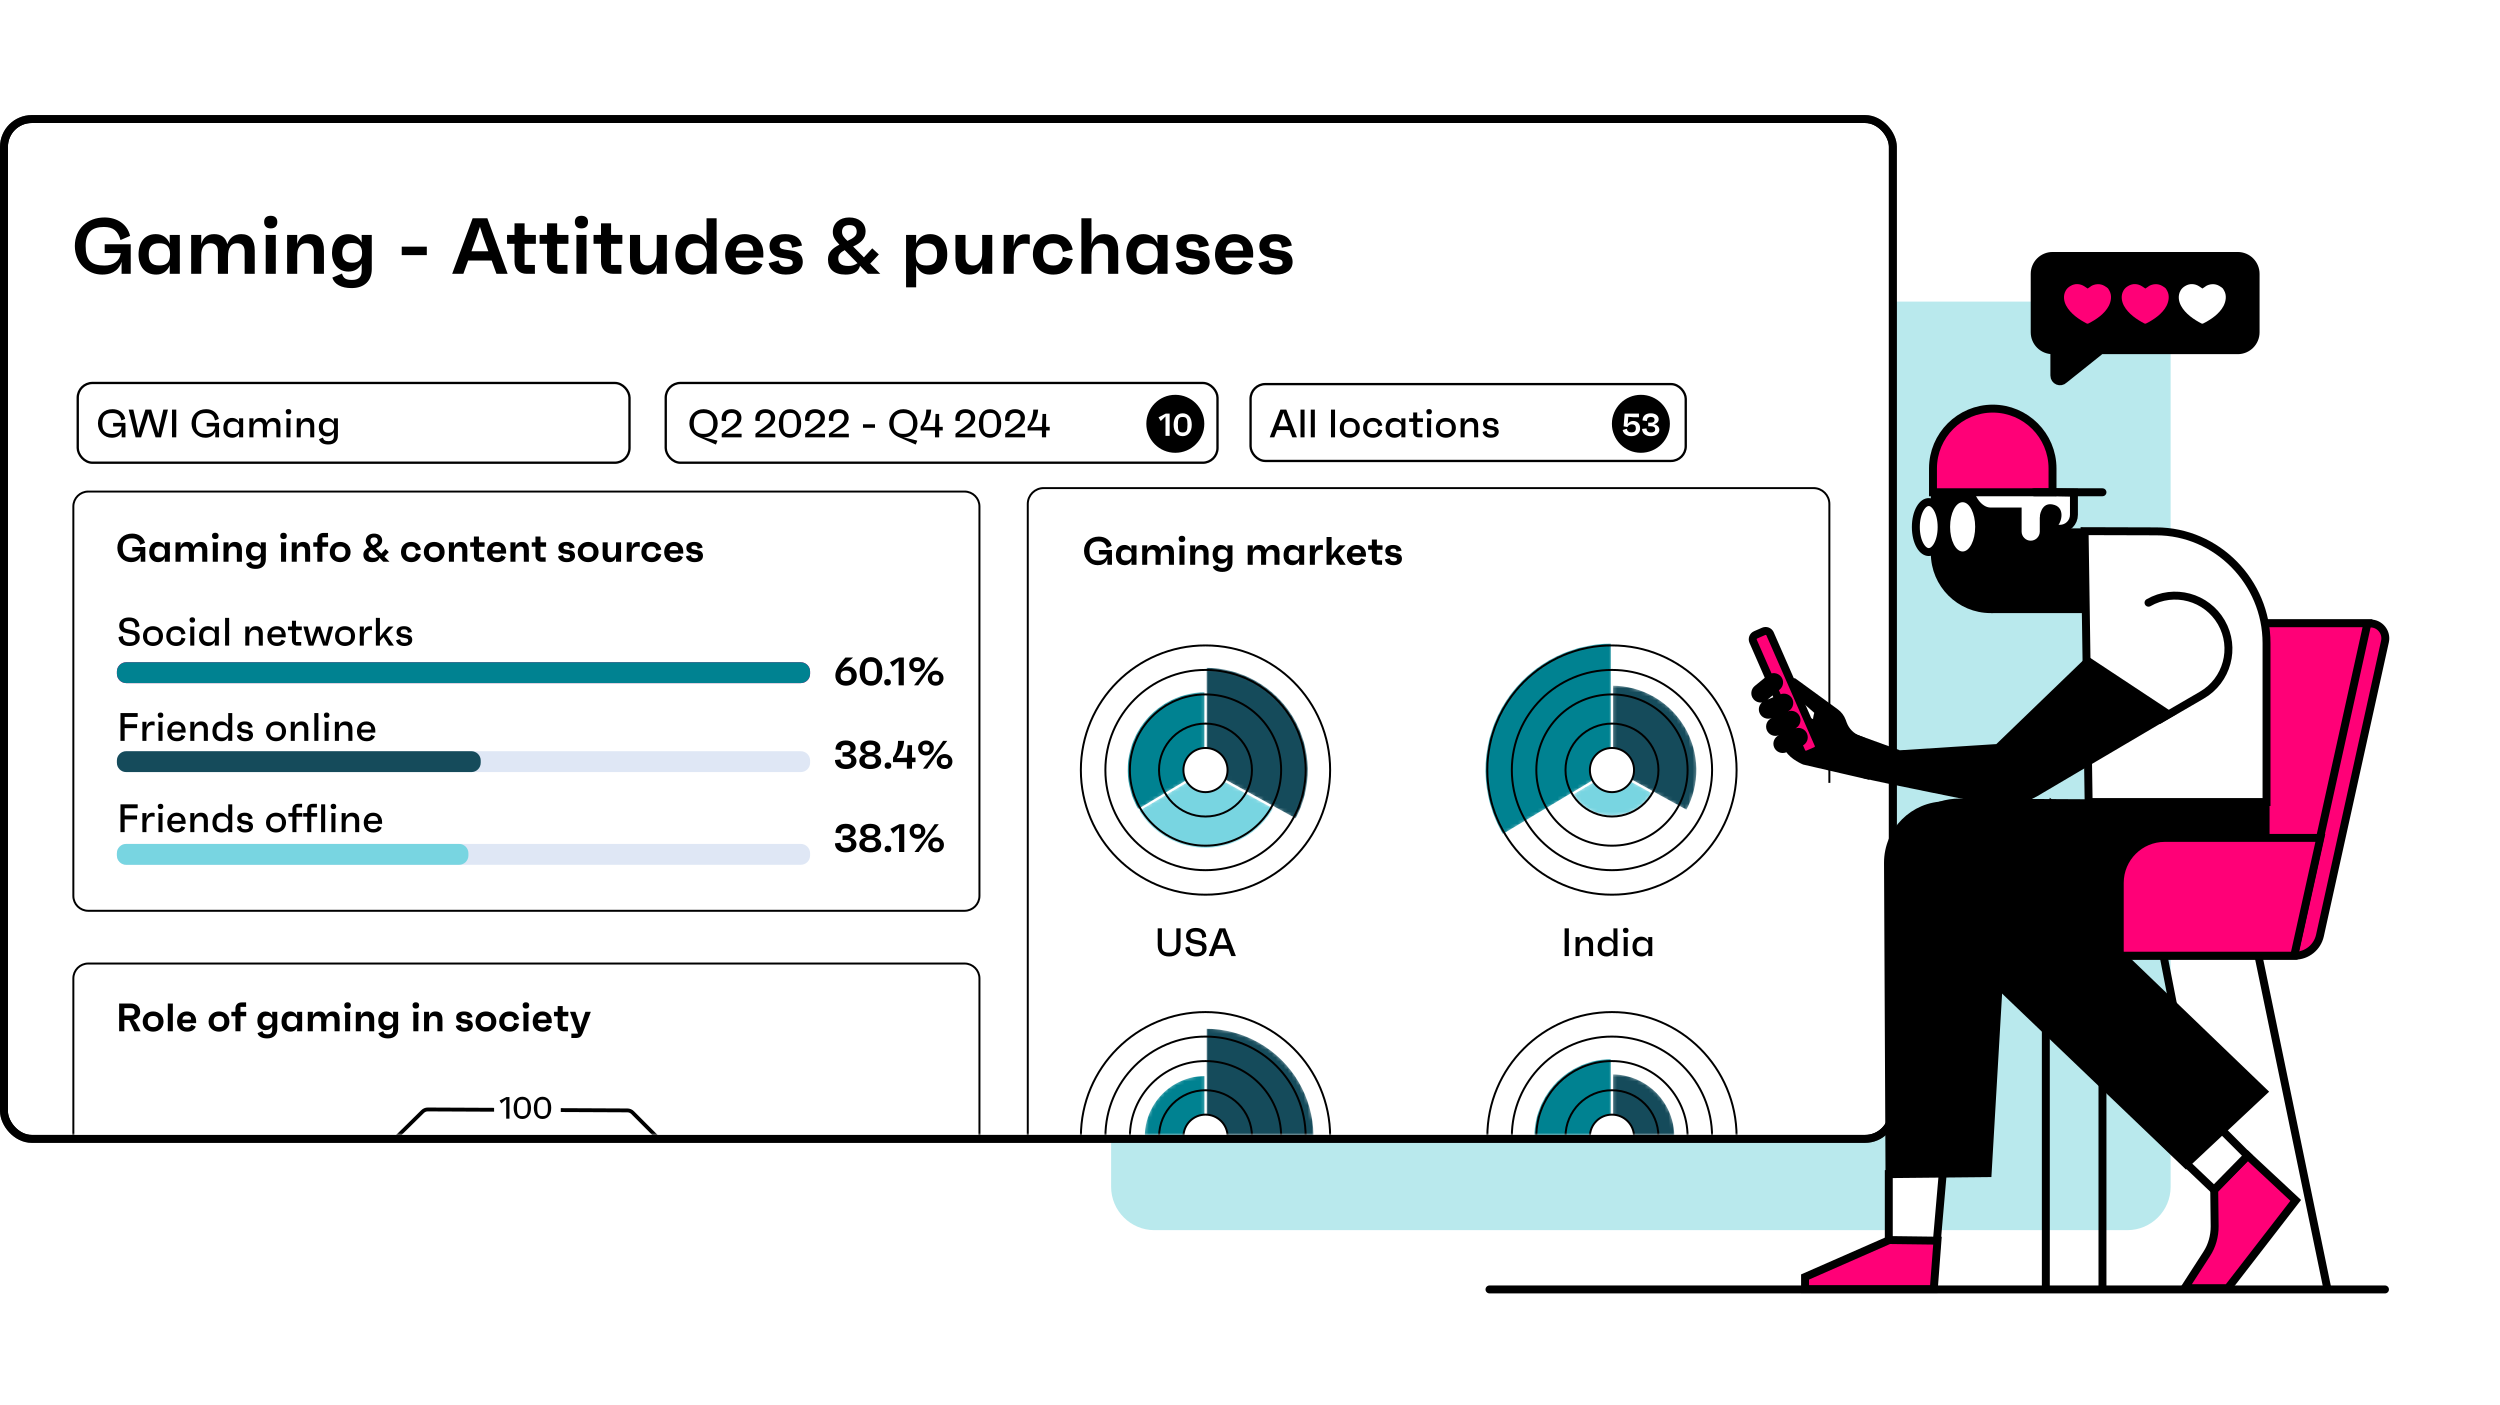 <svg width="630" height="354" viewBox="0 0 630 354" fill="none" xmlns="http://www.w3.org/2000/svg">
<rect width="630" height="354" fill="white"/>
<path d="M280 86.933C280 80.895 284.895 76 290.932 76H536.068C542.105 76 547 80.895 547 86.933V299.068C547 305.105 542.105 310 536.068 310H290.932C284.895 310 280 305.105 280 299.068V86.933Z" fill="#B9E9ED"/>
<rect x="1" y="30" width="476" height="257" rx="7" fill="white" stroke="black" stroke-width="2"/>
<mask id="mask0_27_9829" style="mask-type:alpha" maskUnits="userSpaceOnUse" x="0" y="29" width="478" height="259">
<rect x="1" y="30" width="476" height="257" rx="7" fill="white" stroke="black" stroke-width="2"/>
</mask>
<g mask="url(#mask0_27_9829)">
<path d="M26.381 61.56H32.941V69H30.641V65.96C29.761 68.7 27.421 69.2 25.761 69.2C22.001 69.2 18.861 66.24 18.861 61.98C18.861 57.74 22.001 54.8 26.341 54.8C29.481 54.8 32.101 56.48 32.781 59.44L30.361 60.5C29.761 58.2 28.561 57.2 26.181 57.2C23.201 57.2 21.581 58.54 21.581 61.98C21.581 65.54 22.901 66.92 26.341 66.92C28.521 66.92 30.161 65.84 30.421 63.78H26.381V61.56ZM42.774 59.2H45.314V69H42.774V66.86C42.174 68.36 40.994 69.2 39.374 69.2C36.574 69.2 34.914 67.16 34.914 64.12C34.914 61.04 36.514 59 39.254 59C40.934 59 42.154 59.86 42.774 61.4V59.2ZM40.134 66.9C42.034 66.9 42.854 66.04 42.854 64.12C42.854 62.16 42.034 61.3 40.134 61.3C38.294 61.3 37.474 62.16 37.474 64.12C37.474 66.04 38.294 66.9 40.134 66.9ZM60.793 59C63.053 59 64.193 60.4 64.193 63.18V69H61.653V63.34C61.653 62.02 60.973 61.3 59.753 61.3C58.253 61.3 57.453 62.36 57.453 64.76V69H54.913V63.28C54.913 61.96 54.233 61.3 53.013 61.3C51.593 61.3 50.713 62.3 50.713 64.32V69H48.173V59.2H50.713V61.48C51.193 59.9 52.193 59 53.953 59C55.753 59 56.873 59.84 57.273 61.52C57.893 59.84 59.093 59 60.793 59ZM68.222 57.56C67.162 57.56 66.562 56.98 66.562 55.94C66.562 54.94 67.142 54.38 68.222 54.38C69.282 54.38 69.882 54.94 69.882 55.94C69.882 56.98 69.282 57.56 68.222 57.56ZM66.962 69V59.2H69.502V69H66.962ZM78.133 59C80.453 59 81.633 60.38 81.633 63.14V69H79.093V63.28C79.093 61.96 78.413 61.3 77.193 61.3C75.773 61.3 74.893 62.3 74.893 64.32V69H72.353V59.2H74.893V61.48C75.373 59.9 76.373 59 78.133 59ZM91.144 59.2H93.684V67.8C93.684 70.8 91.784 72.6 88.584 72.6C86.084 72.6 84.244 71.68 83.744 69.96L86.184 68.94C86.544 70.26 87.304 70.54 88.704 70.54C90.344 70.54 91.144 69.86 91.144 68.26V66.4C90.504 67.7 89.344 68.44 87.804 68.44C85.284 68.44 83.664 66.52 83.664 63.7C83.664 60.9 85.244 59.02 87.724 59.02C89.324 59.02 90.504 59.8 91.144 61.12V59.2ZM88.704 66.2C90.424 66.2 91.244 65.4 91.244 63.72C91.244 62.04 90.424 61.24 88.724 61.24C87.044 61.24 86.244 62.04 86.244 63.72C86.244 65.4 87.044 66.2 88.704 66.2ZM101.237 62.16H107.557V64.3H101.237V62.16ZM125.106 69L123.906 65.66H117.966L116.766 69H113.946L119.106 55H122.806L127.926 69H125.106ZM118.806 63.32H123.066L121.726 59.6L120.946 57.14L120.126 59.6L118.806 63.32ZM135.037 61.44H132.197V66.76H134.797V69H132.697C130.877 69 129.657 67.78 129.657 65.96V61.44H127.777V59.2H129.657V56.28H132.197V59.2H135.037V61.44ZM143.24 61.44H140.4V66.76H143V69H140.9C139.08 69 137.86 67.78 137.86 65.96V61.44H135.98V59.2H137.86V56.28H140.4V59.2H143.24V61.44ZM146.523 57.56C145.463 57.56 144.863 56.98 144.863 55.94C144.863 54.94 145.443 54.38 146.523 54.38C147.583 54.38 148.183 54.94 148.183 55.94C148.183 56.98 147.583 57.56 146.523 57.56ZM145.263 69V59.2H147.803V69H145.263ZM156.833 61.44H153.993V66.76H156.593V69H154.493C152.673 69 151.453 67.78 151.453 65.96V61.44H149.573V59.2H151.453V56.28H153.993V59.2H156.833V61.44ZM165.497 59.2H168.037V69H165.497V66.7C165.017 68.3 163.997 69.2 162.237 69.2C159.917 69.2 158.757 67.82 158.757 65.06V59.2H161.297V64.92C161.297 66.24 161.977 66.9 163.177 66.9C164.597 66.9 165.497 65.9 165.497 63.88V59.2ZM178.047 55H180.587V69H178.047V66.86C177.447 68.36 176.267 69.2 174.647 69.2C171.847 69.2 170.187 67.16 170.187 64.12C170.187 61.04 171.787 59 174.527 59C176.207 59 177.427 59.86 178.047 61.4V55ZM175.407 66.9C177.307 66.9 178.127 66.04 178.127 64.12C178.127 62.16 177.307 61.3 175.407 61.3C173.567 61.3 172.747 62.16 172.747 64.12C172.747 66.04 173.567 66.9 175.407 66.9ZM192.366 63.96C192.366 64.28 192.366 64.5 192.346 64.9H185.386C185.566 66.44 186.286 67.08 187.806 67.08C188.966 67.08 189.466 66.76 189.946 65.7L192.146 66.64C191.486 68.34 189.946 69.2 187.746 69.2C184.746 69.2 182.746 67.2 182.746 64.16C182.746 61.08 184.766 59 187.666 59C190.466 59 192.366 60.94 192.366 63.96ZM187.686 61.04C186.286 61.04 185.586 61.7 185.406 63.16H189.846C189.786 61.62 189.106 61.04 187.686 61.04ZM198.02 69.2C195.5 69.2 193.98 67.9 193.7 66.3L196.22 65.64C196.4 66.92 197.06 67.26 198.18 67.26C199.26 67.26 199.78 66.94 199.78 66.26C199.78 65.66 199.5 65.36 198.34 65.18L196.7 64.92C194.96 64.64 193.92 63.66 193.92 61.98C193.92 60.1 195.38 59 197.84 59C200.48 59 201.78 60.1 202.1 61.88L199.58 62.42C199.46 61.14 198.94 60.84 197.92 60.84C196.92 60.84 196.46 61.16 196.46 61.86C196.46 62.4 196.74 62.74 197.7 62.88L199.68 63.18C201.3 63.4 202.3 64.38 202.3 65.98C202.3 68 200.72 69.2 198.02 69.2ZM221.829 69H218.689L216.729 66.98C216.289 68.72 214.749 69.2 213.089 69.2C210.109 69.2 208.649 67.76 208.649 65.36C208.649 63.52 209.869 62.52 211.529 61.66C210.349 60.42 209.869 59.64 209.869 58.46C209.869 56.24 211.609 54.8 214.009 54.8C216.469 54.8 218.129 56.2 218.129 58.32C218.129 60.28 216.729 61.32 214.989 62.12L217.709 64.86C218.289 64.26 218.969 63.5 219.809 62.58L221.469 64.12L219.289 66.44L221.829 69ZM214.049 56.72C212.809 56.72 212.189 57.34 212.189 58.46C212.189 59.36 212.809 59.98 213.569 60.7C215.129 59.98 215.889 59.42 215.889 58.4C215.889 57.34 215.329 56.72 214.049 56.72ZM213.809 67.02C214.689 67.02 215.369 66.82 216.089 66.32L212.869 63.04C211.909 63.54 211.249 64.1 211.249 65.06C211.249 66.24 211.829 67.02 213.809 67.02ZM234.389 59C237.109 59 238.709 61.04 238.709 64.12C238.709 67.16 237.049 69.2 234.249 69.2C232.649 69.2 231.489 68.38 230.869 66.9V72.4H228.329V59.2H230.869V61.36C231.489 59.84 232.729 59 234.389 59ZM233.489 66.9C235.349 66.9 236.149 66.04 236.149 64.12C236.149 62.16 235.349 61.3 233.489 61.3C231.589 61.3 230.769 62.16 230.769 64.12C230.769 66.04 231.589 66.9 233.489 66.9ZM247.508 59.2H250.048V69H247.508V66.7C247.028 68.3 246.008 69.2 244.248 69.2C241.928 69.2 240.768 67.82 240.768 65.06V59.2H243.308V64.92C243.308 66.24 243.988 66.9 245.188 66.9C246.608 66.9 247.508 65.9 247.508 63.88V59.2ZM258.319 59.04C258.679 59.04 259.139 59.04 259.499 59.18V61.58C259.139 61.44 258.819 61.38 258.179 61.38C256.579 61.38 255.459 62.46 255.459 64.94V69H252.919V59.2H255.459V61.98C255.719 60.5 256.439 59.04 258.319 59.04ZM265.445 66.9C266.845 66.9 267.525 66.36 267.845 64.72L270.345 65.32C269.665 68.1 267.725 69.2 265.445 69.2C262.385 69.2 260.285 67.16 260.285 64.12C260.285 61.04 262.385 59 265.445 59C267.825 59 269.705 60.2 270.345 62.88L267.845 63.48C267.545 61.84 266.865 61.3 265.445 61.3C263.625 61.3 262.845 62.14 262.845 64.12C262.845 66.06 263.625 66.9 265.445 66.9ZM278.289 59C280.609 59 281.789 60.38 281.789 63.14V69H279.249V63.28C279.249 61.96 278.569 61.3 277.349 61.3C275.929 61.3 275.049 62.3 275.049 64.32V69H272.509V55H275.049V61.48C275.529 59.9 276.529 59 278.289 59ZM291.68 59.2H294.22V69H291.68V66.86C291.08 68.36 289.9 69.2 288.28 69.2C285.48 69.2 283.82 67.16 283.82 64.12C283.82 61.04 285.42 59 288.16 59C289.84 59 291.06 59.86 291.68 61.4V59.2ZM289.04 66.9C290.94 66.9 291.76 66.04 291.76 64.12C291.76 62.16 290.94 61.3 289.04 61.3C287.2 61.3 286.38 62.16 286.38 64.12C286.38 66.04 287.2 66.9 289.04 66.9ZM300.559 69.2C298.039 69.2 296.519 67.9 296.239 66.3L298.759 65.64C298.939 66.92 299.599 67.26 300.719 67.26C301.799 67.26 302.319 66.94 302.319 66.26C302.319 65.66 302.039 65.36 300.879 65.18L299.239 64.92C297.499 64.64 296.459 63.66 296.459 61.98C296.459 60.1 297.919 59 300.379 59C303.019 59 304.319 60.1 304.639 61.88L302.119 62.42C301.999 61.14 301.479 60.84 300.459 60.84C299.459 60.84 298.999 61.16 298.999 61.86C298.999 62.4 299.279 62.74 300.239 62.88L302.219 63.18C303.839 63.4 304.839 64.38 304.839 65.98C304.839 68 303.259 69.2 300.559 69.2ZM315.803 63.96C315.803 64.28 315.803 64.5 315.783 64.9H308.823C309.003 66.44 309.723 67.08 311.243 67.08C312.403 67.08 312.903 66.76 313.383 65.7L315.583 66.64C314.923 68.34 313.383 69.2 311.183 69.2C308.183 69.2 306.183 67.2 306.183 64.16C306.183 61.08 308.203 59 311.103 59C313.903 59 315.803 60.94 315.803 63.96ZM311.123 61.04C309.723 61.04 309.023 61.7 308.843 63.16H313.283C313.223 61.62 312.543 61.04 311.123 61.04ZM321.458 69.2C318.938 69.2 317.418 67.9 317.138 66.3L319.658 65.64C319.838 66.92 320.498 67.26 321.618 67.26C322.698 67.26 323.218 66.94 323.218 66.26C323.218 65.66 322.938 65.36 321.778 65.18L320.138 64.92C318.398 64.64 317.358 63.66 317.358 61.98C317.358 60.1 318.818 59 321.278 59C323.918 59 325.218 60.1 325.538 61.88L323.018 62.42C322.898 61.14 322.378 60.84 321.358 60.84C320.358 60.84 319.898 61.16 319.898 61.86C319.898 62.4 320.178 62.74 321.138 62.88L323.118 63.18C324.738 63.4 325.738 64.38 325.738 65.98C325.738 68 324.158 69.2 321.458 69.2Z" fill="black"/>
<rect x="167.766" y="96.509" width="139.043" height="20.098" rx="3.706" fill="white" stroke="black" stroke-width="0.588"/>
<path d="M177.237 110.204L180.447 110.944L180.807 111.074L180.407 112.034L175.967 110.074C174.687 109.504 173.727 108.314 173.727 106.694C173.727 104.564 175.337 103.114 177.307 103.114C179.287 103.114 180.857 104.564 180.857 106.694C180.857 108.614 179.417 110.224 177.467 110.224C177.407 110.224 177.357 110.214 177.237 110.204ZM174.827 106.694C174.827 108.494 175.617 109.344 177.307 109.344C178.997 109.344 179.757 108.494 179.757 106.694C179.757 104.914 178.997 104.084 177.307 104.084C175.617 104.084 174.827 104.914 174.827 106.694ZM182.793 109.294H186.883V110.214H181.873V109.304L184.143 107.614C184.983 106.984 185.753 106.264 185.753 105.374C185.753 104.484 185.303 104.064 184.373 104.064C183.293 104.064 182.803 104.674 182.993 106.134L181.863 106.014C181.673 104.124 182.723 103.114 184.363 103.114C185.843 103.114 186.843 103.984 186.843 105.294C186.843 106.694 185.713 107.594 184.623 108.214L182.793 109.294ZM191.29 109.294H195.38V110.214H190.37V109.304L192.64 107.614C193.48 106.984 194.25 106.264 194.25 105.374C194.25 104.484 193.8 104.064 192.87 104.064C191.79 104.064 191.3 104.674 191.49 106.134L190.36 106.014C190.17 104.124 191.22 103.114 192.86 103.114C194.34 103.114 195.34 103.984 195.34 105.294C195.34 106.694 194.21 107.594 193.12 108.214L191.29 109.294ZM199.076 103.114C200.726 103.114 201.896 104.414 201.896 106.724C201.896 109.024 200.726 110.314 199.076 110.314C197.436 110.314 196.266 109.024 196.266 106.724C196.266 104.414 197.436 103.114 199.076 103.114ZM199.076 109.384C200.416 109.384 200.816 108.774 200.816 106.724C200.816 104.654 200.416 104.044 199.076 104.044C197.756 104.044 197.356 104.654 197.356 106.724C197.356 108.774 197.756 109.384 199.076 109.384ZM203.819 109.294H207.909V110.214H202.899V109.304L205.169 107.614C206.009 106.984 206.779 106.264 206.779 105.374C206.779 104.484 206.329 104.064 205.399 104.064C204.319 104.064 203.829 104.674 204.019 106.134L202.889 106.014C202.699 104.124 203.749 103.114 205.389 103.114C206.869 103.114 207.869 103.984 207.869 105.294C207.869 106.694 206.739 107.594 205.649 108.214L203.819 109.294ZM209.815 109.294H213.905V110.214H208.895V109.304L211.165 107.614C212.005 106.984 212.775 106.264 212.775 105.374C212.775 104.484 212.325 104.064 211.395 104.064C210.315 104.064 209.825 104.674 210.015 106.134L208.885 106.014C208.695 104.124 209.745 103.114 211.385 103.114C212.865 103.114 213.865 103.984 213.865 105.294C213.865 106.694 212.735 107.594 211.645 108.214L209.815 109.294ZM217.471 106.914H220.501V107.804H217.471V106.914ZM227.588 110.204L230.798 110.944L231.158 111.074L230.758 112.034L226.318 110.074C225.038 109.504 224.078 108.314 224.078 106.694C224.078 104.564 225.688 103.114 227.658 103.114C229.638 103.114 231.208 104.564 231.208 106.694C231.208 108.614 229.768 110.224 227.818 110.224C227.758 110.224 227.708 110.214 227.588 110.204ZM225.178 106.694C225.178 108.494 225.968 109.344 227.658 109.344C229.348 109.344 230.108 108.494 230.108 106.694C230.108 104.914 229.348 104.084 227.658 104.084C225.968 104.084 225.178 104.914 225.178 106.694ZM237.575 107.564V108.484H236.665V110.214H235.615V108.484H232.005V107.504C232.925 106.344 233.395 105.024 233.425 103.214H234.665C234.525 104.934 233.955 106.294 232.715 107.684L235.625 107.574L235.755 104.314H236.665V107.564H237.575ZM241.7 109.294H245.79V110.214H240.78V109.304L243.05 107.614C243.89 106.984 244.66 106.264 244.66 105.374C244.66 104.484 244.21 104.064 243.28 104.064C242.2 104.064 241.71 104.674 241.9 106.134L240.77 106.014C240.58 104.124 241.63 103.114 243.27 103.114C244.75 103.114 245.75 103.984 245.75 105.294C245.75 106.694 244.62 107.594 243.53 108.214L241.7 109.294ZM249.486 103.114C251.136 103.114 252.306 104.414 252.306 106.724C252.306 109.024 251.136 110.314 249.486 110.314C247.846 110.314 246.676 109.024 246.676 106.724C246.676 104.414 247.846 103.114 249.486 103.114ZM249.486 109.384C250.826 109.384 251.226 108.774 251.226 106.724C251.226 104.654 250.826 104.044 249.486 104.044C248.166 104.044 247.766 104.654 247.766 106.724C247.766 108.774 248.166 109.384 249.486 109.384ZM254.229 109.294H258.319V110.214H253.309V109.304L255.579 107.614C256.419 106.984 257.189 106.264 257.189 105.374C257.189 104.484 256.739 104.064 255.809 104.064C254.729 104.064 254.239 104.674 254.429 106.134L253.299 106.014C253.109 104.124 254.159 103.114 255.799 103.114C257.279 103.114 258.279 103.984 258.279 105.294C258.279 106.694 257.149 107.594 256.059 108.214L254.229 109.294ZM264.528 107.564V108.484H263.618V110.214H262.568V108.484H258.958V107.504C259.878 106.344 260.348 105.024 260.378 103.214H261.618C261.478 104.934 260.908 106.294 259.668 107.684L262.578 107.574L262.708 104.314H263.618V107.564H264.528Z" fill="black"/>
<circle cx="296.18" cy="106.8" r="7.305" fill="black"/>
<path d="M293.758 104.232H294.75V109.832H293.702V104.944L292.502 106.112L291.958 105.176L293.758 104.232ZM298.03 104.152C299.382 104.152 300.326 105.192 300.326 107.032C300.326 108.872 299.382 109.912 298.03 109.912C296.686 109.912 295.75 108.872 295.75 107.032C295.75 105.192 296.686 104.152 298.03 104.152ZM298.03 108.984C298.982 108.984 299.246 108.56 299.246 107.032C299.246 105.504 298.982 105.08 298.03 105.08C297.086 105.08 296.822 105.504 296.822 107.032C296.822 108.56 297.086 108.984 298.03 108.984Z" fill="white"/>
<rect x="315.144" y="96.794" width="109.662" height="19.362" rx="3.706" fill="white" stroke="black" stroke-width="0.588"/>
<path d="M325.663 110.214L324.983 108.384H321.803L321.123 110.214H319.973L322.663 103.214H324.143L326.823 110.214H325.663ZM322.163 107.444H324.633L323.813 105.244L323.403 104.034L322.983 105.244L322.163 107.444ZM327.732 110.214V103.214H328.752V110.214H327.732ZM330.32 110.214V103.214H331.34V110.214H330.32ZM335.408 110.214V103.214H336.428V110.214H335.408ZM340.146 105.314C341.546 105.314 342.676 106.294 342.676 107.814C342.676 109.334 341.546 110.314 340.146 110.314C338.756 110.314 337.626 109.334 337.626 107.814C337.626 106.294 338.756 105.314 340.146 105.314ZM340.146 109.384C341.206 109.384 341.646 108.934 341.646 107.814C341.646 106.694 341.206 106.244 340.146 106.244C339.086 106.244 338.656 106.694 338.656 107.814C338.656 108.934 339.086 109.384 340.146 109.384ZM345.985 109.394C346.755 109.394 347.155 109.104 347.335 108.174L348.345 108.424C348.035 109.744 347.125 110.314 345.995 110.314C344.505 110.314 343.495 109.314 343.495 107.814C343.495 106.314 344.505 105.314 345.995 105.314C347.155 105.314 348.045 105.914 348.345 107.204L347.335 107.454C347.155 106.524 346.755 106.234 345.985 106.234C344.955 106.234 344.525 106.694 344.525 107.814C344.525 108.934 344.955 109.394 345.985 109.394ZM353.139 105.414H354.159V110.214H353.139V109.224C352.809 109.914 352.209 110.314 351.409 110.314C350.029 110.314 349.169 109.314 349.169 107.814C349.169 106.314 350.019 105.314 351.369 105.314C352.189 105.314 352.809 105.714 353.139 106.424V105.414ZM351.689 109.384C352.749 109.384 353.189 108.934 353.189 107.814C353.189 106.694 352.749 106.244 351.689 106.244C350.629 106.244 350.199 106.694 350.199 107.814C350.199 108.934 350.629 109.384 351.689 109.384ZM358.6 106.324H357.14V109.304H358.45V110.214H357.45C356.65 110.214 356.12 109.684 356.12 108.884V106.324H355.11V105.414H356.12V103.944H357.14V105.414H358.6V106.324ZM360.137 104.424C359.697 104.424 359.447 104.174 359.437 103.734C359.427 103.304 359.687 103.074 360.137 103.074C360.577 103.074 360.827 103.304 360.837 103.734C360.847 104.174 360.597 104.424 360.137 104.424ZM359.617 110.214V105.414H360.637V110.214H359.617ZM364.355 105.314C365.755 105.314 366.885 106.294 366.885 107.814C366.885 109.334 365.755 110.314 364.355 110.314C362.965 110.314 361.835 109.334 361.835 107.814C361.835 106.294 362.965 105.314 364.355 105.314ZM364.355 109.384C365.415 109.384 365.855 108.934 365.855 107.814C365.855 106.694 365.415 106.244 364.355 106.244C363.295 106.244 362.865 106.694 362.865 107.814C362.865 108.934 363.295 109.384 364.355 109.384ZM370.774 105.314C371.904 105.314 372.494 105.994 372.494 107.264V110.214H371.474V107.334C371.474 106.614 371.074 106.244 370.424 106.244C369.614 106.244 369.094 106.844 369.094 107.954V110.214H368.074V105.414H369.094V106.574C369.324 105.804 369.834 105.314 370.774 105.314ZM375.672 110.314C374.532 110.314 373.772 109.744 373.602 108.864L374.612 108.574C374.712 109.274 375.072 109.494 375.742 109.494C376.372 109.494 376.662 109.314 376.662 108.924C376.662 108.564 376.522 108.424 375.952 108.324L375.082 108.164C374.312 108.034 373.732 107.624 373.732 106.764C373.732 105.874 374.442 105.314 375.572 105.314C376.692 105.314 377.402 105.764 377.582 106.774L376.582 107.014C376.492 106.254 376.182 106.114 375.612 106.114C375.032 106.114 374.762 106.304 374.762 106.704C374.762 107.034 374.892 107.204 375.352 107.274L376.442 107.464C377.192 107.594 377.682 108.014 377.682 108.784C377.682 109.724 376.912 110.314 375.672 110.314Z" fill="black"/>
<rect x="19.59" y="96.508" width="139.043" height="20.098" rx="3.706" fill="white" stroke="black" stroke-width="0.588"/>
<path d="M28.505 106.564H31.615V110.214H30.665L30.675 108.664C30.245 109.994 29.115 110.314 28.185 110.314C26.235 110.314 24.685 108.794 24.685 106.694C24.685 104.564 26.195 103.114 28.365 103.114C29.895 103.114 31.225 103.954 31.545 105.554L30.595 105.964C30.295 104.634 29.655 104.084 28.325 104.084C26.575 104.084 25.785 104.814 25.785 106.704C25.785 108.624 26.505 109.374 28.365 109.374C29.665 109.374 30.525 108.704 30.615 107.474H28.505V106.564ZM41.152 103.214H42.322L40.572 110.214H39.202L37.662 105.404L37.372 104.254L37.082 105.404L35.552 110.214H34.172L32.422 103.214H33.602L34.652 107.964L34.872 109.154L35.192 107.954L36.642 103.214H38.102L39.552 107.964L39.882 109.194L40.102 107.964L41.152 103.214ZM43.348 110.214V103.214H44.418V110.214H43.348ZM52.089 106.564H55.199V110.214H54.249L54.259 108.664C53.829 109.994 52.699 110.314 51.769 110.314C49.819 110.314 48.269 108.794 48.269 106.694C48.269 104.564 49.779 103.114 51.949 103.114C53.479 103.114 54.809 103.954 55.129 105.554L54.179 105.964C53.879 104.634 53.239 104.084 51.909 104.084C50.159 104.084 49.369 104.814 49.369 106.704C49.369 108.624 50.089 109.374 51.949 109.374C53.249 109.374 54.109 108.704 54.199 107.474H52.089V106.564ZM60.256 105.414H61.276V110.214H60.256V109.224C59.926 109.914 59.326 110.314 58.526 110.314C57.146 110.314 56.286 109.314 56.286 107.814C56.286 106.314 57.136 105.314 58.486 105.314C59.306 105.314 59.926 105.714 60.256 106.424V105.414ZM58.806 109.384C59.866 109.384 60.306 108.934 60.306 107.814C60.306 106.694 59.866 106.244 58.806 106.244C57.746 106.244 57.316 106.694 57.316 107.814C57.316 108.934 57.746 109.384 58.806 109.384ZM68.947 105.314C70.077 105.314 70.667 106.014 70.667 107.314V110.214H69.647V107.374C69.647 106.624 69.257 106.244 68.607 106.244C67.697 106.244 67.267 106.924 67.267 108.204V110.214H66.247V107.334C66.247 106.614 65.847 106.244 65.197 106.244C64.387 106.244 63.867 106.844 63.867 107.954V110.214H62.847V105.414H63.867V106.574C64.097 105.804 64.607 105.314 65.547 105.314C66.467 105.314 67.027 105.764 67.207 106.604C67.487 105.764 68.067 105.314 68.947 105.314ZM72.703 104.424C72.263 104.424 72.013 104.174 72.003 103.734C71.993 103.304 72.253 103.074 72.703 103.074C73.143 103.074 73.393 103.304 73.403 103.734C73.413 104.174 73.163 104.424 72.703 104.424ZM72.183 110.214V105.414H73.203V110.214H72.183ZM77.471 105.314C78.601 105.314 79.191 105.994 79.191 107.264V110.214H78.171V107.334C78.171 106.614 77.771 106.244 77.121 106.244C76.311 106.244 75.791 106.844 75.791 107.954V110.214H74.771V105.414H75.791V106.574C76.021 105.804 76.531 105.314 77.471 105.314ZM84.139 105.414H85.149V109.804C85.149 111.154 84.239 112.014 82.729 112.014C81.509 112.014 80.679 111.574 80.379 110.684L81.359 110.264C81.589 110.984 81.929 111.164 82.759 111.164C83.709 111.164 84.139 110.774 84.139 109.924V108.954C83.819 109.594 83.239 109.974 82.449 109.974C81.189 109.974 80.339 109.024 80.339 107.644C80.339 106.264 81.179 105.314 82.439 105.314C83.229 105.314 83.819 105.704 84.139 106.364V105.414ZM82.769 109.064C83.729 109.064 84.189 108.614 84.189 107.654C84.189 106.684 83.739 106.224 82.779 106.224C81.819 106.224 81.369 106.684 81.369 107.654C81.369 108.614 81.819 109.064 82.769 109.064Z" fill="black"/>
<circle cx="413.504" cy="106.8" r="7.305" fill="black"/>
<path d="M411.561 106.08C412.601 106.08 413.305 106.792 413.305 107.92C413.305 109.128 412.425 109.912 411.097 109.912C409.977 109.912 409.081 109.352 408.913 108.36L409.977 108.032C410.057 108.704 410.481 108.976 411.121 108.976C411.873 108.976 412.233 108.64 412.233 107.928C412.233 107.248 411.921 106.928 411.225 106.928C410.697 106.928 410.305 107.208 410.121 107.624L409.153 107.432L409.401 104.232H413.017V105.152H411.673L410.321 105.024L410.169 106.952C410.401 106.368 410.977 106.08 411.561 106.08ZM416.802 106.92C417.666 107.096 418.154 107.608 418.154 108.304C418.154 109.2 417.362 109.912 416.026 109.912C414.658 109.912 413.85 109.216 413.81 108.096L414.93 107.968C414.946 108.664 415.338 108.992 416.058 108.992C416.722 108.992 417.106 108.72 417.106 108.176C417.106 107.672 416.722 107.392 415.906 107.408L415.346 107.416V106.512L415.93 106.52C416.658 106.536 416.946 106.248 416.946 105.8C416.946 105.32 416.634 105.072 416.026 105.072C415.378 105.072 415.034 105.352 415.034 106.096L413.922 105.96C413.93 104.816 414.714 104.152 416.002 104.152C417.21 104.152 417.986 104.792 417.986 105.64C417.986 106.28 417.554 106.728 416.802 106.92Z" fill="white"/>
<mask id="mask1_27_9829" style="mask-type:alpha" maskUnits="userSpaceOnUse" x="6" y="115" width="471" height="171">
<path d="M6 115H477V286H6V115Z" fill="white"/>
</mask>
<g mask="url(#mask1_27_9829)">
<path d="M22.234 123.874H243.069C245.14 123.874 246.819 125.552 246.819 127.624V225.769C246.819 227.84 245.14 229.519 243.069 229.519H22.234C20.163 229.519 18.484 227.84 18.484 225.769V127.624C18.484 125.552 20.163 123.874 22.234 123.874Z" fill="white" stroke="black" stroke-width="0.5"/>
<path d="M33.334 137.843H36.614V141.563H35.464V140.043C35.024 141.413 33.854 141.663 33.024 141.663C31.144 141.663 29.574 140.183 29.574 138.053C29.574 135.933 31.144 134.463 33.314 134.463C34.884 134.463 36.194 135.303 36.534 136.783L35.324 137.313C35.024 136.163 34.424 135.663 33.234 135.663C31.744 135.663 30.934 136.333 30.934 138.053C30.934 139.833 31.594 140.523 33.314 140.523C34.404 140.523 35.224 139.983 35.354 138.953H33.334V137.843ZM41.531 136.663H42.801V141.563H41.531V140.493C41.231 141.243 40.641 141.663 39.831 141.663C38.431 141.663 37.601 140.643 37.601 139.123C37.601 137.583 38.401 136.563 39.771 136.563C40.611 136.563 41.221 136.993 41.531 137.763V136.663ZM40.211 140.513C41.161 140.513 41.571 140.083 41.571 139.123C41.571 138.143 41.161 137.713 40.211 137.713C39.291 137.713 38.881 138.143 38.881 139.123C38.881 140.083 39.291 140.513 40.211 140.513ZM50.54 136.563C51.67 136.563 52.24 137.263 52.24 138.653V141.563H50.97V138.733C50.97 138.073 50.63 137.713 50.02 137.713C49.27 137.713 48.87 138.243 48.87 139.443V141.563H47.6V138.703C47.6 138.043 47.26 137.713 46.65 137.713C45.94 137.713 45.5 138.213 45.5 139.223V141.563H44.23V136.663H45.5V137.803C45.74 137.013 46.24 136.563 47.12 136.563C48.02 136.563 48.58 136.983 48.78 137.823C49.09 136.983 49.69 136.563 50.54 136.563ZM54.255 135.843C53.725 135.843 53.425 135.553 53.425 135.033C53.425 134.533 53.715 134.253 54.255 134.253C54.785 134.253 55.085 134.533 55.085 135.033C55.085 135.553 54.785 135.843 54.255 135.843ZM53.625 141.563V136.663H54.895V141.563H53.625ZM59.21 136.563C60.37 136.563 60.96 137.253 60.96 138.633V141.563H59.69V138.703C59.69 138.043 59.35 137.713 58.74 137.713C58.03 137.713 57.59 138.213 57.59 139.223V141.563H56.32V136.663H57.59V137.803C57.83 137.013 58.33 136.563 59.21 136.563ZM65.716 136.663H66.986V140.963C66.986 142.463 66.036 143.363 64.436 143.363C63.186 143.363 62.266 142.903 62.016 142.043L63.236 141.533C63.416 142.193 63.796 142.333 64.496 142.333C65.316 142.333 65.716 141.993 65.716 141.193V140.263C65.396 140.913 64.816 141.283 64.046 141.283C62.786 141.283 61.976 140.323 61.976 138.913C61.976 137.513 62.766 136.573 64.006 136.573C64.806 136.573 65.396 136.963 65.716 137.623V136.663ZM64.496 140.163C65.356 140.163 65.766 139.763 65.766 138.923C65.766 138.083 65.356 137.683 64.506 137.683C63.666 137.683 63.266 138.083 63.266 138.923C63.266 139.763 63.666 140.163 64.496 140.163ZM71.452 135.843C70.922 135.843 70.622 135.553 70.622 135.033C70.622 134.533 70.912 134.253 71.452 134.253C71.982 134.253 72.282 134.533 72.282 135.033C72.282 135.553 71.982 135.843 71.452 135.843ZM70.822 141.563V136.663H72.092V141.563H70.822ZM76.407 136.563C77.567 136.563 78.157 137.253 78.157 138.633V141.563H76.887V138.703C76.887 138.043 76.547 137.713 75.937 137.713C75.227 137.713 74.787 138.213 74.787 139.223V141.563H73.517V136.663H74.787V137.803C75.027 137.013 75.527 136.563 76.407 136.563ZM82.693 136.663V137.783H81.243V141.563H79.973V137.783H78.943V136.663H79.973V135.813C79.973 134.903 80.583 134.293 81.493 134.293H82.663V135.413H81.243V136.663H82.693ZM85.729 136.563C87.159 136.563 88.349 137.553 88.349 139.123C88.349 140.683 87.159 141.663 85.729 141.663C84.289 141.663 83.099 140.683 83.099 139.123C83.099 137.553 84.289 136.563 85.729 136.563ZM85.729 140.513C86.669 140.513 87.069 140.083 87.069 139.123C87.069 138.143 86.669 137.713 85.729 137.713C84.789 137.713 84.379 138.143 84.379 139.123C84.379 140.083 84.789 140.513 85.729 140.513ZM98.158 141.563H96.588L95.608 140.553C95.388 141.423 94.618 141.663 93.788 141.663C92.298 141.663 91.568 140.943 91.568 139.743C91.568 138.823 92.178 138.323 93.008 137.893C92.418 137.273 92.178 136.883 92.178 136.293C92.178 135.183 93.048 134.463 94.248 134.463C95.478 134.463 96.308 135.163 96.308 136.223C96.308 137.203 95.608 137.723 94.738 138.123L96.098 139.493C96.388 139.193 96.728 138.813 97.148 138.353L97.978 139.123L96.888 140.283L98.158 141.563ZM94.268 135.423C93.648 135.423 93.338 135.733 93.338 136.293C93.338 136.743 93.648 137.053 94.028 137.413C94.808 137.053 95.188 136.773 95.188 136.263C95.188 135.733 94.908 135.423 94.268 135.423ZM94.148 140.573C94.588 140.573 94.928 140.473 95.288 140.223L93.678 138.583C93.198 138.833 92.868 139.113 92.868 139.593C92.868 140.183 93.158 140.573 94.148 140.573ZM103.628 140.513C104.328 140.513 104.668 140.243 104.828 139.423L106.078 139.723C105.738 141.113 104.768 141.663 103.628 141.663C102.098 141.663 101.048 140.643 101.048 139.123C101.048 137.583 102.098 136.563 103.628 136.563C104.818 136.563 105.758 137.163 106.078 138.503L104.828 138.803C104.678 137.983 104.338 137.713 103.628 137.713C102.718 137.713 102.328 138.133 102.328 139.123C102.328 140.093 102.718 140.513 103.628 140.513ZM109.43 136.563C110.86 136.563 112.05 137.553 112.05 139.123C112.05 140.683 110.86 141.663 109.43 141.663C107.99 141.663 106.8 140.683 106.8 139.123C106.8 137.553 107.99 136.563 109.43 136.563ZM109.43 140.513C110.37 140.513 110.77 140.083 110.77 139.123C110.77 138.143 110.37 137.713 109.43 137.713C108.49 137.713 108.08 138.143 108.08 139.123C108.08 140.083 108.49 140.513 109.43 140.513ZM116.017 136.563C117.177 136.563 117.767 137.253 117.767 138.633V141.563H116.497V138.703C116.497 138.043 116.157 137.713 115.547 137.713C114.837 137.713 114.397 138.213 114.397 139.223V141.563H113.127V136.663H114.397V137.803C114.637 137.013 115.137 136.563 116.017 136.563ZM122.115 137.783H120.695V140.443H121.995V141.563H120.945C120.035 141.563 119.425 140.953 119.425 140.043V137.783H118.485V136.663H119.425V135.203H120.695V136.663H122.115V137.783ZM127.547 139.043C127.547 139.203 127.547 139.313 127.537 139.513H124.057C124.147 140.283 124.507 140.603 125.267 140.603C125.847 140.603 126.097 140.443 126.337 139.913L127.437 140.383C127.107 141.233 126.337 141.663 125.237 141.663C123.737 141.663 122.737 140.663 122.737 139.143C122.737 137.603 123.747 136.563 125.197 136.563C126.597 136.563 127.547 137.533 127.547 139.043ZM125.207 137.583C124.507 137.583 124.157 137.913 124.067 138.643H126.287C126.257 137.873 125.917 137.583 125.207 137.583ZM131.524 136.563C132.684 136.563 133.274 137.253 133.274 138.633V141.563H132.004V138.703C132.004 138.043 131.664 137.713 131.054 137.713C130.344 137.713 129.904 138.213 129.904 139.223V141.563H128.634V136.663H129.904V137.803C130.144 137.013 130.644 136.563 131.524 136.563ZM137.623 137.783H136.203V140.443H137.503V141.563H136.453C135.543 141.563 134.933 140.953 134.933 140.043V137.783H133.993V136.663H134.933V135.203H136.203V136.663H137.623V137.783ZM142.777 141.663C141.517 141.663 140.757 141.013 140.617 140.213L141.877 139.883C141.967 140.523 142.297 140.693 142.857 140.693C143.397 140.693 143.657 140.533 143.657 140.193C143.657 139.893 143.517 139.743 142.937 139.653L142.117 139.523C141.247 139.383 140.727 138.893 140.727 138.053C140.727 137.113 141.457 136.563 142.687 136.563C144.007 136.563 144.657 137.113 144.817 138.003L143.557 138.273C143.497 137.633 143.237 137.483 142.727 137.483C142.227 137.483 141.997 137.643 141.997 137.993C141.997 138.263 142.137 138.433 142.617 138.503L143.607 138.653C144.417 138.763 144.917 139.253 144.917 140.053C144.917 141.063 144.127 141.663 142.777 141.663ZM148.219 136.563C149.649 136.563 150.839 137.553 150.839 139.123C150.839 140.683 149.649 141.663 148.219 141.663C146.779 141.663 145.589 140.683 145.589 139.123C145.589 137.553 146.779 136.563 148.219 136.563ZM148.219 140.513C149.159 140.513 149.559 140.083 149.559 139.123C149.559 138.143 149.159 137.713 148.219 137.713C147.279 137.713 146.869 138.143 146.869 139.123C146.869 140.083 147.279 140.513 148.219 140.513ZM155.236 136.663H156.506V141.563H155.236V140.413C154.996 141.213 154.486 141.663 153.606 141.663C152.446 141.663 151.866 140.973 151.866 139.593V136.663H153.136V139.523C153.136 140.183 153.476 140.513 154.076 140.513C154.786 140.513 155.236 140.013 155.236 139.003V136.663ZM160.641 136.583C160.821 136.583 161.051 136.583 161.231 136.653V137.853C161.051 137.783 160.891 137.753 160.571 137.753C159.771 137.753 159.211 138.293 159.211 139.533V141.563H157.941V136.663H159.211V138.053C159.341 137.313 159.701 136.583 160.641 136.583ZM164.204 140.513C164.904 140.513 165.244 140.243 165.404 139.423L166.654 139.723C166.314 141.113 165.344 141.663 164.204 141.663C162.674 141.663 161.624 140.643 161.624 139.123C161.624 137.583 162.674 136.563 164.204 136.563C165.394 136.563 166.334 137.163 166.654 138.503L165.404 138.803C165.254 137.983 164.914 137.713 164.204 137.713C163.294 137.713 162.904 138.133 162.904 139.123C162.904 140.093 163.294 140.513 164.204 140.513ZM172.186 139.043C172.186 139.203 172.186 139.313 172.176 139.513H168.696C168.786 140.283 169.146 140.603 169.906 140.603C170.486 140.603 170.736 140.443 170.976 139.913L172.076 140.383C171.746 141.233 170.976 141.663 169.876 141.663C168.376 141.663 167.376 140.663 167.376 139.143C167.376 137.603 168.386 136.563 169.836 136.563C171.236 136.563 172.186 137.533 172.186 139.043ZM169.846 137.583C169.146 137.583 168.796 137.913 168.706 138.643H170.926C170.896 137.873 170.556 137.583 169.846 137.583ZM175.013 141.663C173.753 141.663 172.993 141.013 172.853 140.213L174.113 139.883C174.203 140.523 174.533 140.693 175.093 140.693C175.633 140.693 175.893 140.533 175.893 140.193C175.893 139.893 175.753 139.743 175.173 139.653L174.353 139.523C173.483 139.383 172.963 138.893 172.963 138.053C172.963 137.113 173.693 136.563 174.923 136.563C176.243 136.563 176.893 137.113 177.053 138.003L175.793 138.273C175.733 137.633 175.473 137.483 174.963 137.483C174.463 137.483 174.233 137.643 174.233 137.993C174.233 138.263 174.373 138.433 174.853 138.503L175.843 138.653C176.653 138.763 177.153 139.253 177.153 140.053C177.153 141.063 176.363 141.663 175.013 141.663Z" fill="black"/>
<path d="M32.636 162.795C31.166 162.795 30.067 162.165 29.857 160.565L30.947 160.255C31.056 161.585 31.657 161.885 32.666 161.885C33.706 161.885 34.117 161.585 34.117 160.805C34.117 160.045 33.816 159.955 32.916 159.765L31.826 159.535C30.986 159.365 30.047 158.995 30.047 157.615C30.047 156.405 31.026 155.595 32.486 155.595C34.096 155.595 35.056 156.385 35.117 157.835L34.096 158.135C34.096 156.785 33.456 156.505 32.456 156.505C31.517 156.505 31.146 156.795 31.146 157.535C31.146 158.275 31.497 158.425 32.227 158.575L33.386 158.805C34.426 159.015 35.217 159.425 35.217 160.655C35.217 161.935 34.217 162.795 32.636 162.795ZM38.549 157.795C39.949 157.795 41.079 158.775 41.079 160.295C41.079 161.815 39.949 162.795 38.549 162.795C37.159 162.795 36.029 161.815 36.029 160.295C36.029 158.775 37.159 157.795 38.549 157.795ZM38.549 161.865C39.609 161.865 40.049 161.415 40.049 160.295C40.049 159.175 39.609 158.725 38.549 158.725C37.489 158.725 37.059 159.175 37.059 160.295C37.059 161.415 37.489 161.865 38.549 161.865ZM44.388 161.875C45.158 161.875 45.558 161.585 45.738 160.655L46.748 160.905C46.438 162.225 45.528 162.795 44.398 162.795C42.908 162.795 41.898 161.795 41.898 160.295C41.898 158.795 42.908 157.795 44.398 157.795C45.558 157.795 46.448 158.395 46.748 159.685L45.738 159.935C45.558 159.005 45.158 158.715 44.388 158.715C43.358 158.715 42.928 159.175 42.928 160.295C42.928 161.415 43.358 161.875 44.388 161.875ZM48.462 156.905C48.022 156.905 47.772 156.655 47.762 156.215C47.752 155.785 48.012 155.555 48.462 155.555C48.902 155.555 49.152 155.785 49.162 156.215C49.172 156.655 48.922 156.905 48.462 156.905ZM47.942 162.695V157.895H48.962V162.695H47.942ZM54.13 157.895H55.15V162.695H54.13V161.705C53.8 162.395 53.2 162.795 52.4 162.795C51.02 162.795 50.16 161.795 50.16 160.295C50.16 158.795 51.01 157.795 52.359 157.795C53.179 157.795 53.8 158.195 54.13 158.905V157.895ZM52.679 161.865C53.739 161.865 54.179 161.415 54.179 160.295C54.179 159.175 53.739 158.725 52.679 158.725C51.62 158.725 51.19 159.175 51.19 160.295C51.19 161.415 51.62 161.865 52.679 161.865ZM56.721 162.695V155.695H57.741V162.695H56.721ZM64.509 157.795C65.639 157.795 66.229 158.475 66.229 159.745V162.695H65.209V159.815C65.209 159.095 64.809 158.725 64.159 158.725C63.349 158.725 62.829 159.325 62.829 160.435V162.695H61.809V157.895H62.829V159.055C63.059 158.285 63.569 157.795 64.509 157.795ZM72.006 160.195C72.006 160.345 72.006 160.425 71.996 160.615H68.416C68.496 161.545 68.896 161.935 69.796 161.935C70.466 161.935 70.756 161.755 70.976 161.185L71.896 161.555C71.556 162.395 70.766 162.795 69.786 162.795C68.326 162.795 67.376 161.815 67.376 160.305C67.376 158.805 68.356 157.795 69.736 157.795C71.076 157.795 72.006 158.725 72.006 160.195ZM69.746 158.635C68.946 158.635 68.526 159.025 68.426 159.865H70.986C70.946 158.975 70.576 158.635 69.746 158.635ZM76.056 158.805H74.596V161.785H75.906V162.695H74.906C74.106 162.695 73.576 162.165 73.576 161.365V158.805H72.566V157.895H73.576V156.425H74.596V157.895H76.056V158.805ZM82.852 157.895H83.962L82.582 162.695H81.432L80.472 159.945L80.212 159.045L79.942 159.955L78.972 162.695H77.832L76.442 157.895H77.562L78.272 160.815L78.462 161.795L78.742 160.815L79.682 157.895H80.722L81.662 160.805L81.942 161.815L82.142 160.815L82.852 157.895ZM86.947 157.795C88.347 157.795 89.477 158.775 89.477 160.295C89.477 161.815 88.347 162.795 86.947 162.795C85.557 162.795 84.427 161.815 84.427 160.295C84.427 158.775 85.557 157.795 86.947 157.795ZM86.947 161.865C88.007 161.865 88.447 161.415 88.447 160.295C88.447 159.175 88.007 158.725 86.947 158.725C85.887 158.725 85.457 159.175 85.457 160.295C85.457 161.415 85.887 161.865 86.947 161.865ZM93.176 157.805C93.386 157.805 93.596 157.815 93.746 157.885V158.875C93.606 158.815 93.456 158.755 93.096 158.755C92.186 158.755 91.686 159.485 91.686 160.615V162.695H90.666V157.895H91.686V159.295C91.836 158.525 92.216 157.805 93.176 157.805ZM98.039 162.695L96.659 160.525L95.739 161.505V162.695H94.719V155.695H95.739V160.605L96.459 159.555L97.859 157.895H99.149L97.299 159.845L99.269 162.695H98.039ZM101.877 162.795C100.737 162.795 99.977 162.225 99.807 161.345L100.817 161.055C100.917 161.755 101.277 161.975 101.947 161.975C102.577 161.975 102.867 161.795 102.867 161.405C102.867 161.045 102.727 160.905 102.157 160.805L101.287 160.645C100.517 160.515 99.937 160.105 99.937 159.245C99.937 158.355 100.647 157.795 101.777 157.795C102.897 157.795 103.607 158.245 103.787 159.255L102.787 159.495C102.697 158.735 102.387 158.595 101.817 158.595C101.237 158.595 100.967 158.785 100.967 159.185C100.967 159.515 101.097 159.685 101.557 159.755L102.647 159.945C103.397 160.075 103.887 160.495 103.887 161.265C103.887 162.205 103.117 162.795 101.877 162.795ZM34.697 180.675H31.416V182.505H34.536V183.495H31.416V186.695H30.357V179.695H34.697V180.675ZM38.391 181.805C38.601 181.805 38.811 181.815 38.961 181.885V182.875C38.821 182.815 38.671 182.755 38.311 182.755C37.401 182.755 36.901 183.485 36.901 184.615V186.695H35.881V181.895H36.901V183.295C37.051 182.525 37.431 181.805 38.391 181.805ZM40.454 180.905C40.014 180.905 39.764 180.655 39.754 180.215C39.744 179.785 40.004 179.555 40.454 179.555C40.894 179.555 41.144 179.785 41.154 180.215C41.164 180.655 40.914 180.905 40.454 180.905ZM39.934 186.695V181.895H40.954V186.695H39.934ZM46.782 184.195C46.782 184.345 46.782 184.425 46.772 184.615H43.192C43.272 185.545 43.672 185.935 44.572 185.935C45.242 185.935 45.532 185.755 45.752 185.185L46.672 185.555C46.332 186.395 45.542 186.795 44.562 186.795C43.102 186.795 42.152 185.815 42.152 184.305C42.152 182.805 43.132 181.795 44.512 181.795C45.852 181.795 46.782 182.725 46.782 184.195ZM44.522 182.635C43.722 182.635 43.302 183.025 43.202 183.865H45.762C45.722 182.975 45.352 182.635 44.522 182.635ZM50.661 181.795C51.791 181.795 52.381 182.475 52.381 183.745V186.695H51.361V183.815C51.361 183.095 50.961 182.725 50.311 182.725C49.501 182.725 48.981 183.325 48.981 184.435V186.695H47.961V181.895H48.981V183.055C49.211 182.285 49.721 181.795 50.661 181.795ZM57.509 179.695H58.529V186.695H57.509V185.685C57.179 186.385 56.579 186.795 55.769 186.795C54.389 186.795 53.529 185.795 53.529 184.295C53.529 182.795 54.379 181.795 55.739 181.795C56.559 181.795 57.179 182.205 57.509 182.915V179.695ZM56.049 185.865C57.109 185.865 57.549 185.415 57.549 184.295C57.549 183.175 57.109 182.725 56.049 182.725C54.999 182.725 54.559 183.175 54.559 184.295C54.559 185.415 54.999 185.865 56.049 185.865ZM61.75 186.795C60.61 186.795 59.85 186.225 59.68 185.345L60.69 185.055C60.79 185.755 61.15 185.975 61.82 185.975C62.45 185.975 62.74 185.795 62.74 185.405C62.74 185.045 62.6 184.905 62.03 184.805L61.16 184.645C60.39 184.515 59.81 184.105 59.81 183.245C59.81 182.355 60.52 181.795 61.65 181.795C62.77 181.795 63.48 182.245 63.66 183.255L62.66 183.495C62.57 182.735 62.26 182.595 61.69 182.595C61.11 182.595 60.84 182.785 60.84 183.185C60.84 183.515 60.97 183.685 61.43 183.755L62.52 183.945C63.27 184.075 63.76 184.495 63.76 185.265C63.76 186.205 62.99 186.795 61.75 186.795ZM69.555 181.795C70.954 181.795 72.085 182.775 72.085 184.295C72.085 185.815 70.954 186.795 69.555 186.795C68.165 186.795 67.034 185.815 67.034 184.295C67.034 182.775 68.165 181.795 69.555 181.795ZM69.555 185.865C70.615 185.865 71.055 185.415 71.055 184.295C71.055 183.175 70.615 182.725 69.555 182.725C68.495 182.725 68.064 183.175 68.064 184.295C68.064 185.415 68.495 185.865 69.555 185.865ZM75.974 181.795C77.104 181.795 77.694 182.475 77.694 183.745V186.695H76.674V183.815C76.674 183.095 76.274 182.725 75.624 182.725C74.814 182.725 74.294 183.325 74.294 184.435V186.695H73.274V181.895H74.294V183.055C74.524 182.285 75.034 181.795 75.974 181.795ZM79.211 186.695V179.695H80.231V186.695H79.211ZM82.319 180.905C81.879 180.905 81.629 180.655 81.619 180.215C81.609 179.785 81.869 179.555 82.319 179.555C82.759 179.555 83.009 179.785 83.019 180.215C83.029 180.655 82.779 180.905 82.319 180.905ZM81.799 186.695V181.895H82.819V186.695H81.799ZM87.087 181.795C88.217 181.795 88.807 182.475 88.807 183.745V186.695H87.787V183.815C87.787 183.095 87.387 182.725 86.737 182.725C85.927 182.725 85.407 183.325 85.407 184.435V186.695H84.387V181.895H85.407V183.055C85.637 182.285 86.147 181.795 87.087 181.795ZM94.584 184.195C94.584 184.345 94.584 184.425 94.574 184.615H90.994C91.074 185.545 91.474 185.935 92.374 185.935C93.044 185.935 93.334 185.755 93.554 185.185L94.474 185.555C94.134 186.395 93.344 186.795 92.364 186.795C90.904 186.795 89.954 185.815 89.954 184.305C89.954 182.805 90.934 181.795 92.314 181.795C93.654 181.795 94.584 182.725 94.584 184.195ZM92.324 182.635C91.524 182.635 91.104 183.025 91.004 183.865H93.564C93.524 182.975 93.154 182.635 92.324 182.635ZM34.697 203.675H31.416V205.505H34.536V206.495H31.416V209.695H30.357V202.695H34.697V203.675ZM38.391 204.805C38.601 204.805 38.811 204.815 38.961 204.885V205.875C38.821 205.815 38.671 205.755 38.311 205.755C37.401 205.755 36.901 206.485 36.901 207.615V209.695H35.881V204.895H36.901V206.295C37.051 205.525 37.431 204.805 38.391 204.805ZM40.454 203.905C40.014 203.905 39.764 203.655 39.754 203.215C39.744 202.785 40.004 202.555 40.454 202.555C40.894 202.555 41.144 202.785 41.154 203.215C41.164 203.655 40.914 203.905 40.454 203.905ZM39.934 209.695V204.895H40.954V209.695H39.934ZM46.782 207.195C46.782 207.345 46.782 207.425 46.772 207.615H43.192C43.272 208.545 43.672 208.935 44.572 208.935C45.242 208.935 45.532 208.755 45.752 208.185L46.672 208.555C46.332 209.395 45.542 209.795 44.562 209.795C43.102 209.795 42.152 208.815 42.152 207.305C42.152 205.805 43.132 204.795 44.512 204.795C45.852 204.795 46.782 205.725 46.782 207.195ZM44.522 205.635C43.722 205.635 43.302 206.025 43.202 206.865H45.762C45.722 205.975 45.352 205.635 44.522 205.635ZM50.661 204.795C51.791 204.795 52.381 205.475 52.381 206.745V209.695H51.361V206.815C51.361 206.095 50.961 205.725 50.311 205.725C49.501 205.725 48.981 206.325 48.981 207.435V209.695H47.961V204.895H48.981V206.055C49.211 205.285 49.721 204.795 50.661 204.795ZM57.509 202.695H58.529V209.695H57.509V208.685C57.179 209.385 56.579 209.795 55.769 209.795C54.389 209.795 53.529 208.795 53.529 207.295C53.529 205.795 54.379 204.795 55.739 204.795C56.559 204.795 57.179 205.205 57.509 205.915V202.695ZM56.049 208.865C57.109 208.865 57.549 208.415 57.549 207.295C57.549 206.175 57.109 205.725 56.049 205.725C54.999 205.725 54.559 206.175 54.559 207.295C54.559 208.415 54.999 208.865 56.049 208.865ZM61.75 209.795C60.61 209.795 59.85 209.225 59.68 208.345L60.69 208.055C60.79 208.755 61.15 208.975 61.82 208.975C62.45 208.975 62.74 208.795 62.74 208.405C62.74 208.045 62.6 207.905 62.03 207.805L61.16 207.645C60.39 207.515 59.81 207.105 59.81 206.245C59.81 205.355 60.52 204.795 61.65 204.795C62.77 204.795 63.48 205.245 63.66 206.255L62.66 206.495C62.57 205.735 62.26 205.595 61.69 205.595C61.11 205.595 60.84 205.785 60.84 206.185C60.84 206.515 60.97 206.685 61.43 206.755L62.52 206.945C63.27 207.075 63.76 207.495 63.76 208.265C63.76 209.205 62.99 209.795 61.75 209.795ZM69.555 204.795C70.954 204.795 72.085 205.775 72.085 207.295C72.085 208.815 70.954 209.795 69.555 209.795C68.165 209.795 67.034 208.815 67.034 207.295C67.034 205.775 68.165 204.795 69.555 204.795ZM69.555 208.865C70.615 208.865 71.055 208.415 71.055 207.295C71.055 206.175 70.615 205.725 69.555 205.725C68.495 205.725 68.064 206.175 68.064 207.295C68.064 208.415 68.495 208.865 69.555 208.865ZM76.184 204.895V205.805H74.704V209.695H73.684V205.805H72.664V204.895H73.684V203.895C73.684 203.095 74.214 202.565 75.014 202.565H76.124V203.475H74.704V204.895H76.184ZM79.924 204.895V205.805H78.444V209.695H77.424V205.805H76.404V204.895H77.424V203.895C77.424 203.095 77.954 202.565 78.754 202.565H79.864V203.475H78.444V204.895H79.924ZM80.92 209.695V202.695H81.94V209.695H80.92ZM84.028 203.905C83.588 203.905 83.338 203.655 83.328 203.215C83.318 202.785 83.578 202.555 84.028 202.555C84.468 202.555 84.718 202.785 84.728 203.215C84.738 203.655 84.488 203.905 84.028 203.905ZM83.508 209.695V204.895H84.528V209.695H83.508ZM88.796 204.795C89.926 204.795 90.516 205.475 90.516 206.745V209.695H89.496V206.815C89.496 206.095 89.096 205.725 88.446 205.725C87.636 205.725 87.116 206.325 87.116 207.435V209.695H86.096V204.895H87.116V206.055C87.346 205.285 87.856 204.795 88.796 204.795ZM96.293 207.195C96.293 207.345 96.293 207.425 96.283 207.615H92.703C92.783 208.545 93.183 208.935 94.083 208.935C94.753 208.935 95.043 208.755 95.263 208.185L96.183 208.555C95.843 209.395 95.053 209.795 94.073 209.795C92.613 209.795 91.663 208.815 91.663 207.305C91.663 205.805 92.643 204.795 94.023 204.795C95.363 204.795 96.293 205.725 96.293 207.195ZM94.033 205.635C93.233 205.635 92.813 206.025 92.713 206.865H95.273C95.233 205.975 94.863 205.635 94.033 205.635Z" fill="black"/>
<path d="M213.712 167.958C214.902 167.958 215.912 168.888 215.912 170.298C215.912 171.818 214.732 172.798 213.192 172.798C211.652 172.798 210.512 171.798 210.512 170.288C210.512 169.108 210.992 167.998 213.042 165.698H214.982C213.752 166.818 213.142 167.188 211.942 168.758C212.552 168.138 213.142 167.958 213.712 167.958ZM213.202 171.628C214.142 171.628 214.582 171.208 214.582 170.318C214.582 169.398 214.142 168.978 213.192 168.978C212.262 168.978 211.822 169.398 211.822 170.308C211.822 171.208 212.262 171.628 213.202 171.628ZM219.474 165.598C221.164 165.598 222.344 166.898 222.344 169.198C222.344 171.498 221.164 172.798 219.474 172.798C217.794 172.798 216.624 171.498 216.624 169.198C216.624 166.898 217.794 165.598 219.474 165.598ZM219.474 171.638C220.664 171.638 220.994 171.108 220.994 169.198C220.994 167.288 220.664 166.758 219.474 166.758C218.294 166.758 217.964 167.288 217.964 169.198C217.964 171.108 218.294 171.638 219.474 171.638ZM223.648 172.748C223.118 172.748 222.818 172.458 222.818 171.928C222.808 171.408 223.118 171.118 223.648 171.118C224.198 171.118 224.498 171.408 224.498 171.928C224.508 172.458 224.198 172.748 223.648 172.748ZM226.527 165.698H227.767V172.698H226.457V166.588L224.957 168.048L224.277 166.878L226.527 165.698ZM231.107 169.378C230.017 169.378 229.117 168.618 229.117 167.478C229.117 166.358 230.017 165.598 231.107 165.598C232.187 165.598 233.077 166.358 233.077 167.478C233.077 168.618 232.187 169.378 231.107 169.378ZM235.407 165.698H236.467L233.827 169.208L231.397 172.698H230.337L233.047 169.138L235.407 165.698ZM231.107 168.398C231.727 168.398 232.017 168.098 232.017 167.478C232.017 166.868 231.727 166.568 231.107 166.568C230.487 166.568 230.187 166.868 230.187 167.478C230.187 168.098 230.487 168.398 231.107 168.398ZM235.797 172.798C234.707 172.798 233.807 172.038 233.807 170.898C233.807 169.778 234.707 169.018 235.797 169.018C236.877 169.018 237.767 169.778 237.767 170.898C237.767 172.038 236.877 172.798 235.797 172.798ZM235.797 171.818C236.417 171.818 236.707 171.528 236.707 170.898C236.707 170.288 236.417 169.998 235.797 169.998C235.177 169.998 234.877 170.288 234.877 170.898C234.877 171.528 235.177 171.818 235.797 171.818ZM214.142 190.058C215.222 190.278 215.832 190.918 215.832 191.788C215.832 192.908 214.842 193.798 213.172 193.798C211.462 193.798 210.452 192.928 210.402 191.528L211.802 191.368C211.822 192.238 212.312 192.648 213.212 192.648C214.042 192.648 214.522 192.308 214.522 191.628C214.522 190.998 214.042 190.648 213.022 190.668L212.322 190.678V189.548L213.052 189.558C213.962 189.578 214.322 189.218 214.322 188.658C214.322 188.058 213.932 187.748 213.172 187.748C212.362 187.748 211.932 188.098 211.932 189.028L210.542 188.858C210.552 187.428 211.532 186.598 213.142 186.598C214.652 186.598 215.622 187.398 215.622 188.458C215.622 189.258 215.082 189.818 214.142 190.058ZM220.316 190.048C221.226 190.218 222.066 190.738 222.066 191.798C222.066 193.048 220.956 193.798 219.316 193.798C217.656 193.798 216.546 193.048 216.546 191.778C216.546 190.748 217.336 190.228 218.306 190.048C217.226 189.838 216.786 189.238 216.786 188.508C216.786 187.308 217.806 186.598 219.306 186.598C220.826 186.598 221.836 187.308 221.836 188.498C221.836 189.298 221.306 189.838 220.316 190.048ZM219.316 187.658C218.476 187.658 218.076 187.958 218.076 188.598C218.076 189.248 218.476 189.558 219.306 189.558C220.156 189.558 220.556 189.248 220.556 188.598C220.556 187.958 220.156 187.658 219.316 187.658ZM219.306 192.708C220.236 192.708 220.686 192.378 220.686 191.668C220.686 190.938 220.236 190.598 219.306 190.598C218.356 190.598 217.906 190.928 217.906 191.658C217.906 192.368 218.356 192.708 219.306 192.708ZM223.756 193.748C223.226 193.748 222.926 193.458 222.926 192.928C222.916 192.408 223.226 192.118 223.756 192.118C224.306 192.118 224.606 192.408 224.606 192.928C224.616 193.458 224.306 193.748 223.756 193.748ZM230.711 190.908V192.058H229.831V193.698H228.521V192.058H225.041V190.898C225.941 189.628 226.291 188.448 226.301 186.698H227.831C227.771 188.258 227.131 189.668 225.941 191.058L228.551 190.918L228.721 187.798H229.831V190.908H230.711ZM233.353 190.378C232.263 190.378 231.363 189.618 231.363 188.478C231.363 187.358 232.263 186.598 233.353 186.598C234.433 186.598 235.323 187.358 235.323 188.478C235.323 189.618 234.433 190.378 233.353 190.378ZM237.653 186.698H238.713L236.073 190.208L233.643 193.698H232.583L235.293 190.138L237.653 186.698ZM233.353 189.398C233.973 189.398 234.263 189.098 234.263 188.478C234.263 187.868 233.973 187.568 233.353 187.568C232.733 187.568 232.433 187.868 232.433 188.478C232.433 189.098 232.733 189.398 233.353 189.398ZM238.043 193.798C236.953 193.798 236.053 193.038 236.053 191.898C236.053 190.778 236.953 190.018 238.043 190.018C239.123 190.018 240.013 190.778 240.013 191.898C240.013 193.038 239.123 193.798 238.043 193.798ZM238.043 192.818C238.663 192.818 238.953 192.528 238.953 191.898C238.953 191.288 238.663 190.998 238.043 190.998C237.423 190.998 237.123 191.288 237.123 191.898C237.123 192.528 237.423 192.818 238.043 192.818ZM214.142 211.058C215.222 211.278 215.832 211.918 215.832 212.788C215.832 213.908 214.842 214.798 213.172 214.798C211.462 214.798 210.452 213.928 210.402 212.528L211.802 212.368C211.822 213.238 212.312 213.648 213.212 213.648C214.042 213.648 214.522 213.308 214.522 212.628C214.522 211.998 214.042 211.648 213.022 211.668L212.322 211.678V210.548L213.052 210.558C213.962 210.578 214.322 210.218 214.322 209.658C214.322 209.058 213.932 208.748 213.172 208.748C212.362 208.748 211.932 209.098 211.932 210.028L210.542 209.858C210.552 208.428 211.532 207.598 213.142 207.598C214.652 207.598 215.622 208.398 215.622 209.458C215.622 210.258 215.082 210.818 214.142 211.058ZM220.316 211.048C221.226 211.218 222.066 211.738 222.066 212.798C222.066 214.048 220.956 214.798 219.316 214.798C217.656 214.798 216.546 214.048 216.546 212.778C216.546 211.748 217.336 211.228 218.306 211.048C217.226 210.838 216.786 210.238 216.786 209.508C216.786 208.308 217.806 207.598 219.306 207.598C220.826 207.598 221.836 208.308 221.836 209.498C221.836 210.298 221.306 210.838 220.316 211.048ZM219.316 208.658C218.476 208.658 218.076 208.958 218.076 209.598C218.076 210.248 218.476 210.558 219.306 210.558C220.156 210.558 220.556 210.248 220.556 209.598C220.556 208.958 220.156 208.658 219.316 208.658ZM219.306 213.708C220.236 213.708 220.686 213.378 220.686 212.668C220.686 211.938 220.236 211.598 219.306 211.598C218.356 211.598 217.906 211.928 217.906 212.658C217.906 213.368 218.356 213.708 219.306 213.708ZM223.756 214.748C223.226 214.748 222.926 214.458 222.926 213.928C222.916 213.408 223.226 213.118 223.756 213.118C224.306 213.118 224.606 213.408 224.606 213.928C224.616 214.458 224.306 214.748 223.756 214.748ZM226.635 207.698H227.875V214.698H226.565V208.588L225.065 210.048L224.385 208.878L226.635 207.698ZM231.214 211.378C230.124 211.378 229.224 210.618 229.224 209.478C229.224 208.358 230.124 207.598 231.214 207.598C232.294 207.598 233.184 208.358 233.184 209.478C233.184 210.618 232.294 211.378 231.214 211.378ZM235.514 207.698H236.574L233.934 211.208L231.504 214.698H230.444L233.154 211.138L235.514 207.698ZM231.214 210.398C231.834 210.398 232.124 210.098 232.124 209.478C232.124 208.868 231.834 208.568 231.214 208.568C230.594 208.568 230.294 208.868 230.294 209.478C230.294 210.098 230.594 210.398 231.214 210.398ZM235.904 214.798C234.814 214.798 233.914 214.038 233.914 212.898C233.914 211.778 234.814 211.018 235.904 211.018C236.984 211.018 237.874 211.778 237.874 212.898C237.874 214.038 236.984 214.798 235.904 214.798ZM235.904 213.818C236.524 213.818 236.814 213.528 236.814 212.898C236.814 212.288 236.524 211.998 235.904 211.998C235.284 211.998 234.984 212.288 234.984 212.898C234.984 213.528 235.284 213.818 235.904 213.818Z" fill="black"/>
<path d="M29.456 169.234C29.456 167.935 30.509 166.882 31.808 166.882H201.793C203.092 166.882 204.145 167.935 204.145 169.234V169.792C204.145 171.091 203.092 172.144 201.793 172.144H31.808C30.509 172.144 29.456 171.091 29.456 169.792V169.234Z" fill="#FF0077"/>
<path d="M29.456 169.234C29.456 167.935 30.509 166.882 31.808 166.882H201.793C203.092 166.882 204.145 167.935 204.145 169.234V169.792C204.145 171.091 203.092 172.144 201.793 172.144H31.808C30.509 172.144 29.456 171.091 29.456 169.792V169.234Z" fill="#008291"/>
<path d="M29.456 191.655C29.456 190.356 30.509 189.303 31.808 189.303H201.793C203.092 189.303 204.145 190.356 204.145 191.655V192.213C204.145 193.512 203.092 194.565 201.793 194.565H31.808C30.509 194.565 29.456 193.512 29.456 192.213V191.655Z" fill="#DFE7F5"/>
<path d="M29.456 191.655C29.456 190.356 30.509 189.303 31.808 189.303H118.791C120.09 189.303 121.143 190.356 121.143 191.655V192.213C121.143 193.512 120.09 194.565 118.791 194.565H31.808C30.509 194.565 29.456 193.512 29.456 192.213V191.655Z" fill="#154B5B"/>
<path d="M29.456 215.019C29.456 213.72 30.509 212.667 31.808 212.667H201.793C203.092 212.667 204.145 213.72 204.145 215.019V215.577C204.145 216.876 203.092 217.929 201.793 217.929H31.808C30.509 217.929 29.456 216.876 29.456 215.577V215.019Z" fill="#DFE7F5"/>
<path d="M29.456 215.019C29.456 213.72 30.509 212.667 31.808 212.667H115.688C116.987 212.667 118.04 213.72 118.04 215.019V215.577C118.04 216.876 116.987 217.929 115.688 217.929H31.808C30.509 217.929 29.456 216.876 29.456 215.577V215.019Z" fill="#78D5E1"/>
<path d="M461 197.276V127C461 124.791 459.209 123 457 123H263C260.791 123 259 124.791 259 127V356" stroke="black" stroke-width="0.5"/>
<path d="M296.441 233.936H297.501V238.136C297.501 240.066 296.371 241.036 294.621 241.036C292.871 241.036 291.741 240.066 291.741 238.136V233.936H292.801V238.316C292.801 239.606 293.341 240.066 294.621 240.066C295.911 240.066 296.441 239.606 296.441 238.316V233.936ZM301.484 241.036C300.014 241.036 298.914 240.406 298.704 238.806L299.794 238.496C299.904 239.826 300.504 240.126 301.514 240.126C302.554 240.126 302.964 239.826 302.964 239.046C302.964 238.286 302.664 238.196 301.764 238.006L300.674 237.776C299.834 237.606 298.894 237.236 298.894 235.856C298.894 234.646 299.874 233.836 301.334 233.836C302.944 233.836 303.904 234.626 303.964 236.076L302.944 236.376C302.944 235.026 302.304 234.746 301.304 234.746C300.364 234.746 299.994 235.036 299.994 235.776C299.994 236.516 300.344 236.666 301.074 236.816L302.234 237.046C303.274 237.256 304.064 237.666 304.064 238.896C304.064 240.176 303.064 241.036 301.484 241.036ZM310.286 240.936L309.606 239.106H306.426L305.746 240.936H304.596L307.286 233.936H308.766L311.446 240.936H310.286ZM306.786 238.166H309.256L308.436 235.966L308.026 234.756L307.606 235.966L306.786 238.166Z" fill="black"/>
<mask id="path-28-inside-1_27_9829" fill="white">
<path d="M303.785 167.996C308.313 167.996 312.763 169.176 316.696 171.419C320.63 173.663 323.91 176.892 326.215 180.79C328.52 184.687 329.77 189.118 329.841 193.645C329.912 198.173 328.802 202.641 326.621 206.608L303.785 194.055L303.785 167.996Z"/>
</mask>
<path d="M303.785 167.996C308.313 167.996 312.763 169.176 316.696 171.419C320.63 173.663 323.91 176.892 326.215 180.79C328.52 184.687 329.77 189.118 329.841 193.645C329.912 198.173 328.802 202.641 326.621 206.608L303.785 194.055L303.785 167.996Z" fill="#154B5B" stroke="white" stroke-width="0.588" mask="url(#path-28-inside-1_27_9829)"/>
<mask id="path-29-inside-2_27_9829" fill="white">
<path d="M321.21 203.627C319.522 206.697 317.054 209.266 314.054 211.075C311.054 212.883 307.629 213.867 304.127 213.925C300.624 213.984 297.169 213.116 294.11 211.409C291.051 209.702 288.498 207.217 286.708 204.206L303.794 194.055L321.21 203.627Z"/>
</mask>
<path d="M321.21 203.627C319.522 206.697 317.054 209.266 314.054 211.075C311.054 212.883 307.629 213.867 304.127 213.925C300.624 213.984 297.169 213.116 294.11 211.409C291.051 209.702 288.498 207.217 286.708 204.206L303.794 194.055L321.21 203.627Z" fill="#78D5E1" stroke="white" stroke-width="0.588" mask="url(#path-29-inside-2_27_9829)"/>
<mask id="path-30-inside-3_27_9829" fill="white">
<path d="M286.71 204.262C284.904 201.24 283.933 197.794 283.894 194.275C283.854 190.756 284.75 187.289 286.487 184.228C288.225 181.168 290.744 178.623 293.786 176.853C296.828 175.083 300.286 174.152 303.805 174.154L303.792 194.054L286.71 204.262Z"/>
</mask>
<path d="M286.71 204.262C284.904 201.24 283.933 197.794 283.894 194.275C283.854 190.756 284.75 187.289 286.487 184.228C288.225 181.168 290.744 178.623 293.786 176.853C296.828 175.083 300.286 174.152 303.805 174.154L303.792 194.054L286.71 204.262Z" fill="#008291" stroke="white" stroke-width="0.588" mask="url(#path-30-inside-3_27_9829)"/>
<circle cx="303.784" cy="194.054" r="31.407" stroke="black" stroke-width="0.5"/>
<circle cx="303.786" cy="194.054" r="25.231" stroke="black" stroke-width="0.5"/>
<circle cx="303.786" cy="194.054" r="19.058" stroke="black" stroke-width="0.5"/>
<circle cx="303.783" cy="194.054" r="11.709" stroke="black" stroke-width="0.5"/>
<circle cx="303.784" cy="194.054" r="5.565" fill="white" stroke="black" stroke-width="0.5"/>
<mask id="path-36-inside-4_27_9829" fill="white">
<path d="M303.792 258.954C308.57 258.954 313.266 260.199 317.416 262.566C321.566 264.933 325.028 268.341 327.46 272.453C329.892 276.566 331.21 281.241 331.285 286.018C331.36 290.796 330.189 295.51 327.888 299.697L303.792 286.45L303.792 258.954Z"/>
</mask>
<path d="M303.792 258.954C308.57 258.954 313.266 260.199 317.416 262.566C321.566 264.933 325.028 268.341 327.46 272.453C329.892 276.566 331.21 281.241 331.285 286.018C331.36 290.796 330.189 295.51 327.888 299.697L303.792 286.45L303.792 258.954Z" fill="#154B5B" stroke="white" stroke-width="0.588" mask="url(#path-36-inside-4_27_9829)"/>
<mask id="path-37-inside-5_27_9829" fill="white">
<path d="M328.846 300.214C326.42 304.628 322.871 308.322 318.557 310.923C314.244 313.523 309.32 314.937 304.284 315.022C299.248 315.106 294.279 313.858 289.881 311.404C285.483 308.949 281.811 305.376 279.239 301.046L303.805 286.451L328.846 300.214Z"/>
</mask>
<path d="M328.846 300.214C326.42 304.628 322.871 308.322 318.557 310.923C314.244 313.523 309.32 314.937 304.284 315.022C299.248 315.106 294.279 313.858 289.881 311.404C285.483 308.949 281.811 305.376 279.239 301.046L303.805 286.451L328.846 300.214Z" fill="black" stroke="white" stroke-width="0.588" mask="url(#path-37-inside-5_27_9829)"/>
<mask id="path-38-inside-6_27_9829" fill="white">
<path d="M290.404 294.455C288.988 292.086 288.226 289.383 288.196 286.623C288.165 283.864 288.867 281.145 290.23 278.745C291.593 276.345 293.568 274.349 295.954 272.961C298.339 271.573 301.051 270.843 303.811 270.845L303.801 286.45L290.404 294.455Z"/>
</mask>
<path d="M290.404 294.455C288.988 292.086 288.226 289.383 288.196 286.623C288.165 283.864 288.867 281.145 290.23 278.745C291.593 276.345 293.568 274.349 295.954 272.961C298.339 271.573 301.051 270.843 303.811 270.845L303.801 286.45L290.404 294.455Z" fill="#008291" stroke="white" stroke-width="0.588" mask="url(#path-38-inside-6_27_9829)"/>
<circle cx="303.79" cy="286.45" r="31.407" stroke="black" stroke-width="0.5"/>
<circle cx="303.794" cy="286.45" r="25.231" stroke="black" stroke-width="0.5"/>
<circle cx="303.793" cy="286.45" r="19.058" stroke="black" stroke-width="0.5"/>
<circle cx="303.793" cy="286.45" r="11.709" stroke="black" stroke-width="0.5"/>
<circle cx="303.794" cy="286.45" r="5.565" fill="white" stroke="black" stroke-width="0.5"/>
<mask id="path-44-inside-7_27_9829" fill="white">
<path d="M406.214 270.451C408.994 270.451 411.727 271.175 414.142 272.553C416.557 273.93 418.571 275.913 419.986 278.306C421.402 280.699 422.169 283.42 422.213 286.2C422.256 288.98 421.575 291.723 420.235 294.159L406.214 286.451L406.214 270.451Z"/>
</mask>
<path d="M406.214 270.451C408.994 270.451 411.727 271.175 414.142 272.553C416.557 273.93 418.571 275.913 419.986 278.306C421.402 280.699 422.169 283.42 422.213 286.2C422.256 288.98 421.575 291.723 420.235 294.159L406.214 286.451L406.214 270.451Z" fill="#154B5B" stroke="white" stroke-width="0.588" mask="url(#path-44-inside-7_27_9829)"/>
<mask id="path-45-inside-8_27_9829" fill="white">
<path d="M427.467 298.128C425.409 301.872 422.397 305.006 418.738 307.212C415.079 309.418 410.902 310.618 406.629 310.689C402.357 310.761 398.142 309.702 394.411 307.62C390.68 305.538 387.565 302.507 385.382 298.833L406.223 286.451L427.467 298.128Z"/>
</mask>
<path d="M427.467 298.128C425.409 301.872 422.397 305.006 418.738 307.212C415.079 309.418 410.902 310.618 406.629 310.689C402.357 310.761 398.142 309.702 394.411 307.62C390.68 305.538 387.565 302.507 385.382 298.833L406.223 286.451L427.467 298.128Z" fill="black" stroke="white" stroke-width="0.588" mask="url(#path-45-inside-8_27_9829)"/>
<mask id="path-46-inside-9_27_9829" fill="white">
<path d="M389.173 296.639C387.371 293.623 386.401 290.184 386.362 286.671C386.323 283.159 387.216 279.699 388.951 276.644C390.685 273.589 393.199 271.049 396.236 269.283C399.272 267.517 402.723 266.587 406.235 266.589L406.223 286.451L389.173 296.639Z"/>
</mask>
<path d="M389.173 296.639C387.371 293.623 386.401 290.184 386.362 286.671C386.323 283.159 387.216 279.699 388.951 276.644C390.685 273.589 393.199 271.049 396.236 269.283C399.272 267.517 402.723 266.587 406.235 266.589L406.223 286.451L389.173 296.639Z" fill="#008291" stroke="white" stroke-width="0.588" mask="url(#path-46-inside-9_27_9829)"/>
<circle cx="406.214" cy="286.451" r="31.407" stroke="black" stroke-width="0.5"/>
<circle cx="406.214" cy="286.451" r="25.231" stroke="black" stroke-width="0.5"/>
<circle cx="406.213" cy="286.451" r="19.058" stroke="black" stroke-width="0.5"/>
<circle cx="406.215" cy="286.451" r="11.709" stroke="black" stroke-width="0.5"/>
<circle cx="406.214" cy="286.451" r="5.565" fill="white" stroke="black" stroke-width="0.5"/>
<path d="M394.285 240.936V233.936H395.355V240.936H394.285ZM399.736 236.036C400.866 236.036 401.456 236.716 401.456 237.986V240.936H400.436V238.056C400.436 237.336 400.036 236.966 399.386 236.966C398.576 236.966 398.056 237.566 398.056 238.676V240.936H397.036V236.136H398.056V237.296C398.286 236.526 398.796 236.036 399.736 236.036ZM406.583 233.936H407.603V240.936H406.583V239.926C406.253 240.626 405.653 241.036 404.843 241.036C403.463 241.036 402.603 240.036 402.603 238.536C402.603 237.036 403.453 236.036 404.813 236.036C405.633 236.036 406.253 236.446 406.583 237.156V233.936ZM405.123 240.106C406.183 240.106 406.623 239.656 406.623 238.536C406.623 237.416 406.183 236.966 405.123 236.966C404.073 236.966 403.633 237.416 403.633 238.536C403.633 239.656 404.073 240.106 405.123 240.106ZM409.685 235.146C409.245 235.146 408.995 234.896 408.985 234.456C408.975 234.026 409.235 233.796 409.685 233.796C410.125 233.796 410.375 234.026 410.385 234.456C410.395 234.896 410.145 235.146 409.685 235.146ZM409.165 240.936V236.136H410.185V240.936H409.165ZM415.352 236.136H416.372V240.936H415.352V239.946C415.022 240.636 414.422 241.036 413.622 241.036C412.242 241.036 411.382 240.036 411.382 238.536C411.382 237.036 412.232 236.036 413.582 236.036C414.402 236.036 415.022 236.436 415.352 237.146V236.136ZM413.902 240.106C414.962 240.106 415.402 239.656 415.402 238.536C415.402 237.416 414.962 236.966 413.902 236.966C412.842 236.966 412.412 237.416 412.412 238.536C412.412 239.656 412.842 240.106 413.902 240.106Z" fill="black"/>
<mask id="path-53-inside-10_27_9829" fill="white">
<path d="M406.212 172.5C409.957 172.5 413.638 173.475 416.892 175.331C420.145 177.187 422.859 179.858 424.765 183.082C426.672 186.306 427.706 189.971 427.764 193.716C427.823 197.461 426.905 201.157 425.101 204.439L406.212 194.055L406.212 172.5Z"/>
</mask>
<path d="M406.212 172.5C409.957 172.5 413.638 173.475 416.892 175.331C420.145 177.187 422.859 179.858 424.765 183.082C426.672 186.306 427.706 189.971 427.764 193.716C427.823 197.461 426.905 201.157 425.101 204.439L406.212 194.055L406.212 172.5Z" fill="#154B5B" stroke="white" stroke-width="0.588" mask="url(#path-53-inside-10_27_9829)"/>
<mask id="path-54-inside-11_27_9829" fill="white">
<path d="M416.545 199.726C415.545 201.545 414.083 203.067 412.305 204.139C410.528 205.21 408.499 205.793 406.424 205.828C404.349 205.862 402.301 205.348 400.489 204.337C398.677 203.326 397.164 201.853 396.104 200.069L406.226 194.055L416.545 199.726Z"/>
</mask>
<path d="M416.545 199.726C415.545 201.545 414.083 203.067 412.305 204.139C410.528 205.21 408.499 205.793 406.424 205.828C404.349 205.862 402.301 205.348 400.489 204.337C398.677 203.326 397.164 201.853 396.104 200.069L406.226 194.055L416.545 199.726Z" fill="#78D5E1" stroke="white" stroke-width="0.588" mask="url(#path-54-inside-11_27_9829)"/>
<mask id="path-55-inside-12_27_9829" fill="white">
<path d="M378.609 210.552C375.691 205.669 374.121 200.099 374.057 194.41C373.994 188.722 375.441 183.118 378.25 178.171C381.059 173.224 385.13 169.111 390.047 166.25C394.965 163.39 400.553 161.885 406.241 161.888L406.221 194.054L378.609 210.552Z"/>
</mask>
<path d="M378.609 210.552C375.691 205.669 374.121 200.099 374.057 194.41C373.994 188.722 375.441 183.118 378.25 178.171C381.059 173.224 385.13 169.111 390.047 166.25C394.965 163.39 400.553 161.885 406.241 161.888L406.221 194.054L378.609 210.552Z" fill="#008291" stroke="white" stroke-width="0.588" mask="url(#path-55-inside-12_27_9829)"/>
<circle cx="406.213" cy="194.055" r="31.407" stroke="black" stroke-width="0.5"/>
<circle cx="406.215" cy="194.054" r="25.231" stroke="black" stroke-width="0.5"/>
<circle cx="406.214" cy="194.055" r="19.058" stroke="black" stroke-width="0.5"/>
<circle cx="406.216" cy="194.055" r="11.709" stroke="black" stroke-width="0.5"/>
<circle cx="406.215" cy="194.054" r="5.565" fill="white" stroke="black" stroke-width="0.5"/>
<path d="M276.933 138.608H280.213V142.328H279.063V140.808C278.623 142.178 277.453 142.428 276.623 142.428C274.743 142.428 273.173 140.948 273.173 138.818C273.173 136.698 274.743 135.228 276.913 135.228C278.483 135.228 279.793 136.068 280.133 137.548L278.923 138.078C278.623 136.928 278.023 136.428 276.833 136.428C275.343 136.428 274.533 137.098 274.533 138.818C274.533 140.598 275.193 141.288 276.913 141.288C278.003 141.288 278.823 140.748 278.953 139.718H276.933V138.608ZM285.129 137.428H286.399V142.328H285.129V141.258C284.829 142.008 284.239 142.428 283.429 142.428C282.029 142.428 281.199 141.408 281.199 139.888C281.199 138.348 281.999 137.328 283.369 137.328C284.209 137.328 284.819 137.758 285.129 138.528V137.428ZM283.809 141.278C284.759 141.278 285.169 140.848 285.169 139.888C285.169 138.908 284.759 138.478 283.809 138.478C282.889 138.478 282.479 138.908 282.479 139.888C282.479 140.848 282.889 141.278 283.809 141.278ZM294.139 137.328C295.269 137.328 295.839 138.028 295.839 139.418V142.328H294.569V139.498C294.569 138.838 294.229 138.478 293.619 138.478C292.869 138.478 292.469 139.008 292.469 140.208V142.328H291.199V139.468C291.199 138.808 290.859 138.478 290.249 138.478C289.539 138.478 289.099 138.978 289.099 139.988V142.328H287.829V137.428H289.099V138.568C289.339 137.778 289.839 137.328 290.719 137.328C291.619 137.328 292.179 137.748 292.379 138.588C292.689 137.748 293.289 137.328 294.139 137.328ZM297.853 136.608C297.323 136.608 297.023 136.318 297.023 135.798C297.023 135.298 297.313 135.018 297.853 135.018C298.383 135.018 298.683 135.298 298.683 135.798C298.683 136.318 298.383 136.608 297.853 136.608ZM297.223 142.328V137.428H298.493V142.328H297.223ZM302.808 137.328C303.968 137.328 304.558 138.018 304.558 139.398V142.328H303.288V139.468C303.288 138.808 302.948 138.478 302.338 138.478C301.628 138.478 301.188 138.978 301.188 139.988V142.328H299.918V137.428H301.188V138.568C301.428 137.778 301.928 137.328 302.808 137.328ZM309.314 137.428H310.584V141.728C310.584 143.228 309.634 144.128 308.034 144.128C306.784 144.128 305.864 143.668 305.614 142.808L306.834 142.298C307.014 142.958 307.394 143.098 308.094 143.098C308.914 143.098 309.314 142.758 309.314 141.958V141.028C308.994 141.678 308.414 142.048 307.644 142.048C306.384 142.048 305.574 141.088 305.574 139.678C305.574 138.278 306.364 137.338 307.604 137.338C308.404 137.338 308.994 137.728 309.314 138.388V137.428ZM308.094 140.928C308.954 140.928 309.364 140.528 309.364 139.688C309.364 138.848 308.954 138.448 308.104 138.448C307.264 138.448 306.864 138.848 306.864 139.688C306.864 140.528 307.264 140.928 308.094 140.928ZM320.73 137.328C321.86 137.328 322.43 138.028 322.43 139.418V142.328H321.16V139.498C321.16 138.838 320.82 138.478 320.21 138.478C319.46 138.478 319.06 139.008 319.06 140.208V142.328H317.79V139.468C317.79 138.808 317.45 138.478 316.84 138.478C316.13 138.478 315.69 138.978 315.69 139.988V142.328H314.42V137.428H315.69V138.568C315.93 137.778 316.43 137.328 317.31 137.328C318.21 137.328 318.77 137.748 318.97 138.588C319.28 137.748 319.88 137.328 320.73 137.328ZM327.385 137.428H328.655V142.328H327.385V141.258C327.085 142.008 326.495 142.428 325.685 142.428C324.285 142.428 323.455 141.408 323.455 139.888C323.455 138.348 324.255 137.328 325.625 137.328C326.465 137.328 327.075 137.758 327.385 138.528V137.428ZM326.065 141.278C327.015 141.278 327.425 140.848 327.425 139.888C327.425 138.908 327.015 138.478 326.065 138.478C325.145 138.478 324.735 138.908 324.735 139.888C324.735 140.848 325.145 141.278 326.065 141.278ZM332.784 137.348C332.964 137.348 333.194 137.348 333.374 137.418V138.618C333.194 138.548 333.034 138.518 332.714 138.518C331.914 138.518 331.354 139.058 331.354 140.298V142.328H330.084V137.428H331.354V138.818C331.484 138.078 331.844 137.348 332.784 137.348ZM337.603 142.328L336.403 140.278L335.563 141.178V142.328H334.293V135.328H335.563V140.048L336.253 138.948L337.473 137.428H339.063L337.193 139.438L339.123 142.328H337.603ZM344.222 139.808C344.222 139.968 344.222 140.078 344.212 140.278H340.732C340.822 141.048 341.182 141.368 341.942 141.368C342.522 141.368 342.772 141.208 343.012 140.678L344.112 141.148C343.782 141.998 343.012 142.428 341.912 142.428C340.412 142.428 339.412 141.428 339.412 139.908C339.412 138.368 340.422 137.328 341.872 137.328C343.272 137.328 344.222 138.298 344.222 139.808ZM341.882 138.348C341.182 138.348 340.832 138.678 340.742 139.408H342.962C342.932 138.638 342.592 138.348 341.882 138.348ZM348.399 138.548H346.979V141.208H348.279V142.328H347.229C346.319 142.328 345.709 141.718 345.709 140.808V138.548H344.769V137.428H345.709V135.968H346.979V137.428H348.399V138.548ZM351.151 142.428C349.891 142.428 349.131 141.778 348.991 140.978L350.251 140.648C350.341 141.288 350.671 141.458 351.231 141.458C351.771 141.458 352.031 141.298 352.031 140.958C352.031 140.658 351.891 140.508 351.311 140.418L350.491 140.288C349.621 140.148 349.101 139.658 349.101 138.818C349.101 137.878 349.831 137.328 351.061 137.328C352.381 137.328 353.031 137.878 353.191 138.768L351.931 139.038C351.871 138.398 351.611 138.248 351.101 138.248C350.601 138.248 350.371 138.408 350.371 138.758C350.371 139.028 350.511 139.198 350.991 139.268L351.981 139.418C352.791 139.528 353.291 140.018 353.291 140.818C353.291 141.828 352.501 142.428 351.151 142.428Z" fill="black"/>
<path d="M22.235 242.809H243.07C245.141 242.809 246.82 244.488 246.82 246.559V327.785C246.82 329.856 245.141 331.535 243.07 331.535H22.235C20.164 331.535 18.485 329.856 18.485 327.785V246.559C18.485 244.488 20.164 242.809 22.235 242.809Z" fill="white" stroke="black" stroke-width="0.5"/>
<path d="M33.884 259.882L32.574 257.042H31.334V259.882H30.024V252.882H32.904C34.394 252.882 35.314 253.712 35.314 254.962C35.314 256.022 34.674 256.762 33.594 256.982L34.184 257.642L35.444 259.882H33.884ZM31.334 254.042V255.922H32.834C33.634 255.922 33.944 255.662 33.944 254.972C33.944 254.302 33.634 254.042 32.834 254.042H31.334ZM38.59 254.882C40.02 254.882 41.21 255.872 41.21 257.442C41.21 259.002 40.02 259.982 38.59 259.982C37.15 259.982 35.96 259.002 35.96 257.442C35.96 255.872 37.15 254.882 38.59 254.882ZM38.59 258.832C39.53 258.832 39.93 258.402 39.93 257.442C39.93 256.462 39.53 256.032 38.59 256.032C37.65 256.032 37.24 256.462 37.24 257.442C37.24 258.402 37.65 258.832 38.59 258.832ZM42.287 259.882V252.882H43.557V259.882H42.287ZM49.432 257.362C49.432 257.522 49.432 257.632 49.422 257.832H45.942C46.032 258.602 46.392 258.922 47.152 258.922C47.732 258.922 47.982 258.762 48.222 258.232L49.322 258.702C48.992 259.552 48.222 259.982 47.122 259.982C45.622 259.982 44.622 258.982 44.622 257.462C44.622 255.922 45.632 254.882 47.082 254.882C48.482 254.882 49.432 255.852 49.432 257.362ZM47.092 255.902C46.392 255.902 46.042 256.232 45.952 256.962H48.172C48.142 256.192 47.802 255.902 47.092 255.902ZM55.192 254.882C56.622 254.882 57.812 255.872 57.812 257.442C57.812 259.002 56.622 259.982 55.192 259.982C53.752 259.982 52.562 259.002 52.562 257.442C52.562 255.872 53.752 254.882 55.192 254.882ZM55.192 258.832C56.132 258.832 56.532 258.402 56.532 257.442C56.532 256.462 56.132 256.032 55.192 256.032C54.252 256.032 53.842 256.462 53.842 257.442C53.842 258.402 54.252 258.832 55.192 258.832ZM62.048 254.982V256.102H60.599V259.882H59.328V256.102H58.298V254.982H59.328V254.132C59.328 253.222 59.938 252.612 60.849 252.612H62.019V253.732H60.599V254.982H62.048ZM68.597 254.982H69.867V259.282C69.867 260.782 68.917 261.682 67.317 261.682C66.067 261.682 65.147 261.222 64.897 260.362L66.117 259.852C66.297 260.512 66.677 260.652 67.377 260.652C68.197 260.652 68.597 260.312 68.597 259.512V258.582C68.277 259.232 67.697 259.602 66.927 259.602C65.667 259.602 64.857 258.642 64.857 257.232C64.857 255.832 65.647 254.892 66.887 254.892C67.687 254.892 68.277 255.282 68.597 255.942V254.982ZM67.377 258.482C68.237 258.482 68.647 258.082 68.647 257.242C68.647 256.402 68.237 256.002 67.387 256.002C66.547 256.002 66.147 256.402 66.147 257.242C66.147 258.082 66.547 258.482 67.377 258.482ZM74.871 254.982H76.141V259.882H74.871V258.812C74.571 259.562 73.981 259.982 73.171 259.982C71.771 259.982 70.941 258.962 70.941 257.442C70.941 255.902 71.741 254.882 73.111 254.882C73.951 254.882 74.561 255.312 74.871 256.082V254.982ZM73.551 258.832C74.501 258.832 74.911 258.402 74.911 257.442C74.911 256.462 74.501 256.032 73.551 256.032C72.631 256.032 72.221 256.462 72.221 257.442C72.221 258.402 72.631 258.832 73.551 258.832ZM83.88 254.882C85.01 254.882 85.58 255.582 85.58 256.972V259.882H84.31V257.052C84.31 256.392 83.97 256.032 83.36 256.032C82.61 256.032 82.21 256.562 82.21 257.762V259.882H80.94V257.022C80.94 256.362 80.6 256.032 79.99 256.032C79.28 256.032 78.84 256.532 78.84 257.542V259.882H77.57V254.982H78.84V256.122C79.08 255.332 79.58 254.882 80.46 254.882C81.36 254.882 81.92 255.302 82.12 256.142C82.43 255.302 83.03 254.882 83.88 254.882ZM87.595 254.162C87.065 254.162 86.765 253.872 86.765 253.352C86.765 252.852 87.055 252.572 87.595 252.572C88.125 252.572 88.425 252.852 88.425 253.352C88.425 253.872 88.125 254.162 87.595 254.162ZM86.965 259.882V254.982H88.235V259.882H86.965ZM92.55 254.882C93.71 254.882 94.3 255.572 94.3 256.952V259.882H93.03V257.022C93.03 256.362 92.69 256.032 92.08 256.032C91.37 256.032 90.93 256.532 90.93 257.542V259.882H89.66V254.982H90.93V256.122C91.17 255.332 91.67 254.882 92.55 254.882ZM99.056 254.982H100.326V259.282C100.326 260.782 99.376 261.682 97.776 261.682C96.526 261.682 95.606 261.222 95.356 260.362L96.576 259.852C96.756 260.512 97.136 260.652 97.836 260.652C98.656 260.652 99.056 260.312 99.056 259.512V258.582C98.736 259.232 98.156 259.602 97.386 259.602C96.126 259.602 95.316 258.642 95.316 257.232C95.316 255.832 96.106 254.892 97.346 254.892C98.146 254.892 98.736 255.282 99.056 255.942V254.982ZM97.836 258.482C98.696 258.482 99.106 258.082 99.106 257.242C99.106 256.402 98.696 256.002 97.846 256.002C97.006 256.002 96.606 256.402 96.606 257.242C96.606 258.082 97.006 258.482 97.836 258.482ZM104.792 254.162C104.262 254.162 103.962 253.872 103.962 253.352C103.962 252.852 104.252 252.572 104.792 252.572C105.322 252.572 105.622 252.852 105.622 253.352C105.622 253.872 105.322 254.162 104.792 254.162ZM104.162 259.882V254.982H105.432V259.882H104.162ZM109.747 254.882C110.907 254.882 111.497 255.572 111.497 256.952V259.882H110.227V257.022C110.227 256.362 109.887 256.032 109.277 256.032C108.567 256.032 108.127 256.532 108.127 257.542V259.882H106.857V254.982H108.127V256.122C108.367 255.332 108.867 254.882 109.747 254.882ZM117.015 259.982C115.755 259.982 114.995 259.332 114.855 258.532L116.115 258.202C116.205 258.842 116.535 259.012 117.095 259.012C117.635 259.012 117.895 258.852 117.895 258.512C117.895 258.212 117.755 258.062 117.175 257.972L116.355 257.842C115.485 257.702 114.965 257.212 114.965 256.372C114.965 255.432 115.695 254.882 116.925 254.882C118.245 254.882 118.895 255.432 119.055 256.322L117.795 256.592C117.735 255.952 117.475 255.802 116.965 255.802C116.465 255.802 116.235 255.962 116.235 256.312C116.235 256.582 116.375 256.752 116.855 256.822L117.845 256.972C118.655 257.082 119.155 257.572 119.155 258.372C119.155 259.382 118.365 259.982 117.015 259.982ZM122.457 254.882C123.887 254.882 125.077 255.872 125.077 257.442C125.077 259.002 123.887 259.982 122.457 259.982C121.017 259.982 119.827 259.002 119.827 257.442C119.827 255.872 121.017 254.882 122.457 254.882ZM122.457 258.832C123.397 258.832 123.797 258.402 123.797 257.442C123.797 256.462 123.397 256.032 122.457 256.032C121.517 256.032 121.107 256.462 121.107 257.442C121.107 258.402 121.517 258.832 122.457 258.832ZM128.374 258.832C129.074 258.832 129.414 258.562 129.574 257.742L130.824 258.042C130.484 259.432 129.514 259.982 128.374 259.982C126.844 259.982 125.794 258.962 125.794 257.442C125.794 255.902 126.844 254.882 128.374 254.882C129.564 254.882 130.504 255.482 130.824 256.822L129.574 257.122C129.424 256.302 129.084 256.032 128.374 256.032C127.464 256.032 127.074 256.452 127.074 257.442C127.074 258.412 127.464 258.832 128.374 258.832ZM132.536 254.162C132.006 254.162 131.706 253.872 131.706 253.352C131.706 252.852 131.996 252.572 132.536 252.572C133.066 252.572 133.366 252.852 133.366 253.352C133.366 253.872 133.066 254.162 132.536 254.162ZM131.906 259.882V254.982H133.176V259.882H131.906ZM139.051 257.362C139.051 257.522 139.051 257.632 139.041 257.832H135.561C135.651 258.602 136.011 258.922 136.771 258.922C137.351 258.922 137.601 258.762 137.841 258.232L138.941 258.702C138.611 259.552 137.841 259.982 136.741 259.982C135.241 259.982 134.241 258.982 134.241 257.462C134.241 255.922 135.251 254.882 136.701 254.882C138.101 254.882 139.051 255.852 139.051 257.362ZM136.711 255.902C136.011 255.902 135.661 256.232 135.571 256.962H137.791C137.761 256.192 137.421 255.902 136.711 255.902ZM143.228 256.102H141.808V258.762H143.108V259.882H142.058C141.148 259.882 140.538 259.272 140.538 258.362V256.102H139.598V254.982H140.538V253.522H141.808V254.982H143.228V256.102ZM147.51 254.982H148.89L146.81 260.422C146.51 261.202 146.06 261.582 145 261.582H143.98V260.462H145.68L143.63 254.982H145.01L145.95 257.882L146.24 258.972L146.56 257.882L147.51 254.982Z" fill="black"/>
<mask id="mask2_27_9829" style="mask-type:alpha" maskUnits="userSpaceOnUse" x="40" y="260" width="178" height="71">
<rect x="40.083" y="260.244" width="177.9" height="70.514" rx="2.352" fill="#D9D9D9"/>
</mask>
<g mask="url(#mask2_27_9829)">
<path d="M70.775 315.277L106.488 280.122C106.841 279.774 107.318 279.58 107.813 279.583L158.095 279.82C158.589 279.822 159.061 280.019 159.408 280.368L194.794 315.869C195.142 316.219 195.337 316.693 195.335 317.187L195.096 367.142C195.093 367.637 194.893 368.113 194.538 368.462L158.825 403.617C158.471 403.964 157.995 404.158 157.499 404.156L107.217 403.918C106.724 403.916 106.252 403.719 105.905 403.371L70.519 367.869C70.17 367.52 69.975 367.046 69.978 366.552L70.217 316.597C70.219 316.101 70.42 315.626 70.775 315.277Z" stroke="black" stroke-width="0.973"/>
<path d="M78.627 318.415L109.572 287.954C109.988 287.545 110.549 287.316 111.133 287.319L154.703 287.525C155.284 287.528 155.84 287.759 156.249 288.17L186.911 318.932C187.321 319.344 187.55 319.902 187.548 320.484L187.341 363.768C187.338 364.352 187.101 364.911 186.684 365.322L155.739 395.784C155.323 396.193 154.762 396.421 154.179 396.418L110.609 396.213C110.027 396.21 109.472 395.978 109.063 395.568L78.401 364.805C77.99 364.393 77.761 363.835 77.764 363.254L77.971 319.969C77.974 319.385 78.21 318.826 78.627 318.415Z" stroke="black" stroke-width="0.311"/>
<rect x="124.51" y="272.109" width="16.807" height="12.848" rx="2.352" fill="white"/>
<path d="M127.611 276.457H128.382V281.909H127.564V277.018L126.318 278.069L125.898 277.345L127.611 276.457ZM131.625 276.379C132.91 276.379 133.821 277.392 133.821 279.191C133.821 280.982 132.91 281.987 131.625 281.987C130.348 281.987 129.437 280.982 129.437 279.191C129.437 277.392 130.348 276.379 131.625 276.379ZM131.625 281.262C132.669 281.262 132.98 280.787 132.98 279.191C132.98 277.579 132.669 277.104 131.625 277.104C130.597 277.104 130.286 277.579 130.286 279.191C130.286 280.787 130.597 281.262 131.625 281.262ZM136.713 276.379C137.998 276.379 138.909 277.392 138.909 279.191C138.909 280.982 137.998 281.987 136.713 281.987C135.436 281.987 134.525 280.982 134.525 279.191C134.525 277.392 135.436 276.379 136.713 276.379ZM136.713 281.262C137.757 281.262 138.068 280.787 138.068 279.191C138.068 277.579 137.757 277.104 136.713 277.104C135.685 277.104 135.374 277.579 135.374 279.191C135.374 280.787 135.685 281.262 136.713 281.262Z" fill="black"/>
</g>
</g>
<rect x="1" y="30" width="476" height="257" rx="7" stroke="black" stroke-width="2"/>
</g>
<path d="M375.35 324.938H601.014" stroke="black" stroke-width="2" stroke-linecap="round"/>
<path d="M489.757 293.569L487.905 314.813L475.976 314.105V295.748L489.757 293.569Z" fill="white" stroke="black" stroke-width="2"/>
<path d="M545.292 157.116H597.368C599.764 157.116 601.508 159.349 601.017 161.637L584.621 235.774C583.967 238.715 581.353 240.84 578.302 240.84H520.888L545.292 157.116Z" fill="#FF0077" stroke="black" stroke-width="2"/>
<path d="M578.085 240.786L596.605 157.061H539.899L522.686 235.066" fill="#FF0077"/>
<path d="M578.085 240.786L596.605 157.061H539.899L522.686 235.066" stroke="black" stroke-width="2"/>
<path d="M571.166 162.073C571.166 146.712 558.692 133.901 543.331 133.901L525.319 133.847L526.335 202.11H571.166V162.073Z" fill="white" stroke="black" stroke-width="2"/>
<path d="M533.308 180.593C533.145 180.43 533.036 180.267 532.872 180.158C533.036 180.267 533.145 180.485 533.308 180.593Z" fill="#FF0077"/>
<path d="M530.693 178.632C530.857 178.741 531.074 178.85 531.238 178.905C531.074 178.796 530.911 178.687 530.693 178.632Z" fill="#FF0077"/>
<path d="M512.826 231.307C528.406 231.089 552.646 230.926 555.478 231.362C551.992 229.292 516.531 201.021 516.531 201.021L512.826 231.307Z" fill="black"/>
<path d="M555.805 231.47C555.805 231.47 555.697 231.416 555.534 231.362C555.751 231.47 555.805 231.47 555.805 231.47Z" fill="black"/>
<path d="M567.19 231.525L586.473 324.619" stroke="black" stroke-width="2" stroke-miterlimit="10"/>
<path d="M543.386 231.525L554.008 285.943" stroke="black" stroke-width="2" stroke-miterlimit="10"/>
<path d="M515.55 231.525V324.619" stroke="black" stroke-width="2" stroke-miterlimit="10"/>
<path d="M501.714 154.501H525.9V133.148H501.714V154.501Z" fill="black"/>
<path d="M501.66 118.386C493.325 118.386 486.571 116.806 486.571 125.086V139.412C486.571 147.746 493.325 154.501 501.66 154.501C509.994 154.501 516.748 147.746 516.748 139.412V123.779C516.748 115.444 509.994 118.386 501.66 118.386Z" fill="black"/>
<path d="M522.631 124.136V129.716C522.631 131.677 521.052 133.256 519.091 133.256H516.694L509.721 128.899C509.504 128.899 509.231 128.899 509.013 128.899H501.605C498.664 128.899 496.267 125.249 496.267 122.307C496.267 122.307 514.134 124.136 522.631 124.136Z" fill="white" stroke="black" stroke-width="2"/>
<path d="M502.145 102.97C510.479 102.97 517.234 109.725 517.234 118.059V124.051H487.111V118.059C487.111 109.725 493.865 102.97 502.2 102.97H502.145Z" fill="#FF0077" stroke="black" stroke-width="2"/>
<path d="M513.97 130.533C513.97 130.533 514.188 126.066 517.783 127.265C520.561 128.191 519.526 132.222 517.783 133.257C516.04 134.346 513.861 134.183 513.861 134.183L513.97 130.533Z" fill="black"/>
<path d="M486.04 139.12C486.751 139.12 487.538 138.654 488.2 137.519C488.854 136.396 489.289 134.755 489.289 132.821C489.289 130.887 488.854 129.245 488.2 128.122C487.538 126.988 486.751 126.521 486.04 126.521C485.33 126.521 484.543 126.988 483.881 128.122C483.226 129.245 482.791 130.887 482.791 132.821C482.791 134.755 483.226 136.396 483.881 137.519C484.543 138.654 485.33 139.12 486.04 139.12Z" fill="white" stroke="black" stroke-width="2"/>
<path d="M513.971 127.646H509.449V133.965C509.449 135.218 510.484 136.253 511.737 136.253C512.99 136.253 514.025 135.218 514.025 133.965V127.646H513.971Z" fill="white"/>
<path d="M494.582 140.12C496.979 140.12 498.831 136.961 498.831 132.821C498.831 128.681 496.979 125.522 494.582 125.522C492.185 125.522 490.333 128.681 490.333 132.821C490.333 136.961 492.185 140.12 494.582 140.12Z" fill="white"/>
<path d="M494.582 126.557C492.839 126.557 491.423 129.335 491.423 132.766C491.423 136.198 492.839 138.976 494.582 138.976C496.325 138.976 497.742 136.198 497.742 132.766C497.742 129.335 496.325 126.557 494.582 126.557ZM494.582 124.378C497.687 124.378 499.921 127.918 499.921 132.766C499.921 137.614 497.687 141.155 494.582 141.155C491.477 141.155 489.244 137.614 489.244 132.766C489.244 127.918 491.477 124.378 494.582 124.378Z" fill="black"/>
<path d="M512.609 124.051H529.822" stroke="black" stroke-width="2" stroke-linecap="round"/>
<path d="M476.093 312.487L454.873 321.802V324.852H487.315L488.241 312.65L476.093 312.487Z" fill="#FF0077" stroke="black" stroke-width="2"/>
<path d="M548.397 180.103L526.063 165.341L503.076 187.511L472 189.5C470.257 189.609 463.471 186.585 462 187.511L458 188.5C457.401 189.045 454.919 190.772 455.573 191.317C456.063 191.698 477.239 189.683 460.5 193L467 195.301C468.525 194.702 470.039 194.321 472 194.484L469.575 196.118C472.136 196.826 501.278 202.655 501.278 202.655C505.473 203.472 509.776 202.764 513.48 200.585L548.397 179.994V180.103Z" fill="black"/>
<path d="M541.424 151.886C547.852 148.182 556.078 150.415 559.782 156.843C563.486 163.271 561.252 171.496 554.825 175.2L544.039 181.465" stroke="black" stroke-width="2" stroke-miterlimit="10" stroke-linecap="round"/>
<path d="M529.822 231.525V324.619" stroke="black" stroke-width="2" stroke-miterlimit="10"/>
<path d="M550.521 324.618L556.077 316.012C557.439 313.942 558.093 311.491 558.093 309.039L557.984 299.888L566.427 291.227L578.52 302.503L561.416 324.618H550.576H550.521Z" fill="#FF0077" stroke="black" stroke-width="2"/>
<path d="M551.284 276.138L566.373 291.227L557.93 299.833L544.638 287.196L551.284 276.138Z" fill="white" stroke="black" stroke-width="2"/>
<path d="M490.243 201.947C481.691 201.947 474.773 208.865 474.773 217.417L475.155 296.892L501.831 296.62L505.317 236.918C505.317 236.918 514.865 236.809 523.581 236.7L527.884 201.838H490.298V201.892L490.243 201.947Z" fill="black"/>
<path d="M550.848 294.713L482.54 229.346C471.863 219.16 479.162 201.184 493.924 201.238L571.929 201.674L571.929 231.525L574.489 224.444C575.252 231.906 569.314 238.389 561.797 238.28L533.253 238.007L571.82 275.103L550.903 294.713H550.848Z" fill="black"/>
<path d="M584.675 211.152H545.51C539.245 211.152 534.179 216.218 534.179 222.483V240.84H578.139L584.73 211.152H584.675Z" fill="#FF0077" stroke="black" stroke-width="2"/>
<path d="M517.263 64.499H563.892C566.398 64.499 568.413 66.514 568.413 69.02V83.728C568.413 86.233 566.398 88.249 563.892 88.249H529.411L520.151 95.657C519.224 96.583 517.699 95.929 517.699 94.622V88.249H517.263C514.758 88.249 512.742 86.233 512.742 83.728V69.02C512.742 66.514 514.758 64.499 517.263 64.499Z" fill="black" stroke="black" stroke-width="2"/>
<path fill-rule="evenodd" clip-rule="evenodd" d="M541.395 72.16C542.43 71.506 543.792 71.397 544.881 72.051C545.971 72.705 545.753 72.705 546.08 73.195C546.788 74.393 546.57 75.864 545.971 77.062C544.936 79.078 542.757 80.549 540.796 81.529C540.687 81.584 540.523 81.584 540.414 81.529C538.508 80.549 536.329 79.078 535.239 77.062C534.586 75.864 534.422 74.393 535.131 73.195C535.403 72.705 535.839 72.323 536.329 72.051C537.418 71.397 538.726 71.452 539.815 72.16L540.632 72.705L541.449 72.16H541.395Z" fill="#FF0077"/>
<path fill-rule="evenodd" clip-rule="evenodd" d="M526.851 72.16C527.886 71.506 529.248 71.397 530.337 72.051C531.427 72.705 531.209 72.705 531.536 73.195C532.244 74.393 532.026 75.864 531.427 77.062C530.392 79.078 528.213 80.549 526.252 81.529C526.143 81.584 525.979 81.584 525.87 81.529C523.964 80.549 521.785 79.078 520.696 77.062C520.042 75.864 519.878 74.393 520.587 73.195C520.859 72.705 521.295 72.323 521.785 72.051C522.874 71.397 524.182 71.452 525.271 72.16L526.088 72.705L526.905 72.16H526.851Z" fill="#FF0077"/>
<path fill-rule="evenodd" clip-rule="evenodd" d="M555.776 72.16C556.811 71.506 558.173 71.397 559.262 72.051C560.351 72.705 560.134 72.705 560.46 73.195C561.169 74.393 560.951 75.864 560.351 77.062C559.316 79.078 557.138 80.549 555.177 81.529C555.068 81.584 554.904 81.584 554.795 81.529C552.889 80.549 550.71 79.078 549.62 77.062C548.967 75.864 548.803 74.393 549.511 73.195C549.784 72.705 550.22 72.323 550.71 72.051C551.799 71.397 553.107 71.452 554.196 72.16L555.013 72.705L555.83 72.16H555.776Z" fill="white"/>
<path d="M458.426 181.496C458.391 181.582 458.374 181.668 458.357 181.754L457.567 181.462L451.038 179.039L447.584 179.692L452.361 185.568L448.237 188.454C448.495 188.3 449.251 188.025 450.041 189.348C451.261 191.392 454.388 192.664 454.388 192.664L470.999 196.5C472.287 194.902 477.479 196.804 478.235 194.863C478.321 194.657 478.39 194.451 478.459 194.227C478.579 193.609 478.648 192.99 478.665 192.355C478.665 191.238 478.562 190.138 478.665 189.021L462.618 183.197C462.618 183.163 462.652 183.128 462.669 183.077" fill="black"/>
<path d="M455.589 190.078L455.589 190.078L455.595 190.076L457.6 189.202C457.601 189.201 457.602 189.201 457.603 189.2C458.251 188.92 458.504 188.183 458.245 187.579L458.245 187.579L458.242 187.572L446.064 159.746C446.063 159.745 446.062 159.743 446.062 159.741C445.781 159.094 445.045 158.842 444.441 159.101L444.441 159.101L444.436 159.103L442.427 159.979C441.779 160.259 441.527 160.996 441.786 161.599L441.786 161.599L441.789 161.606L453.967 189.432C453.968 189.434 453.968 189.436 453.969 189.437C454.25 190.085 454.986 190.336 455.589 190.078Z" fill="#FF0077" stroke="black" stroke-width="2" stroke-miterlimit="10" stroke-linecap="round"/>
<path d="M455.385 184.898C454.886 183.695 453.529 183.128 452.326 183.609C453.477 183.094 454.027 181.754 453.546 180.585C453.065 179.383 451.691 178.816 450.488 179.297C451.656 178.781 452.206 177.441 451.725 176.256C451.227 175.053 449.869 174.486 448.667 174.967L445.42 176.29L448.478 173.782C449.474 172.957 449.629 171.48 448.804 170.483C447.98 169.487 446.502 169.332 445.506 170.157L442.19 172.871C441.193 173.696 441.038 175.173 441.863 176.17C442.413 176.84 443.238 177.132 444.028 177.012C443.289 177.647 443.014 178.713 443.409 179.658C443.89 180.86 445.265 181.427 446.468 180.946C445.299 181.462 444.75 182.802 445.231 183.987C445.729 185.19 447.086 185.757 448.289 185.276C447.138 185.791 446.588 187.131 447.069 188.3C447.567 189.502 448.925 190.069 450.127 189.588L454.096 187.973C455.299 187.475 455.866 186.118 455.385 184.915V184.898Z" fill="black"/>
<path d="M461.81 189.348C461.81 189.348 455.195 187.097 457.188 179.623L452.842 175.809C451.416 174.692 450.986 172.785 451.725 171.187C451.862 170.895 452.223 170.827 452.481 170.998L463.116 178.747C464.026 179.4 464.714 180.328 465.109 181.376L465.367 182.08C465.951 183.661 467.188 184.898 468.768 185.465L469.937 185.894" fill="black"/>
</svg>
